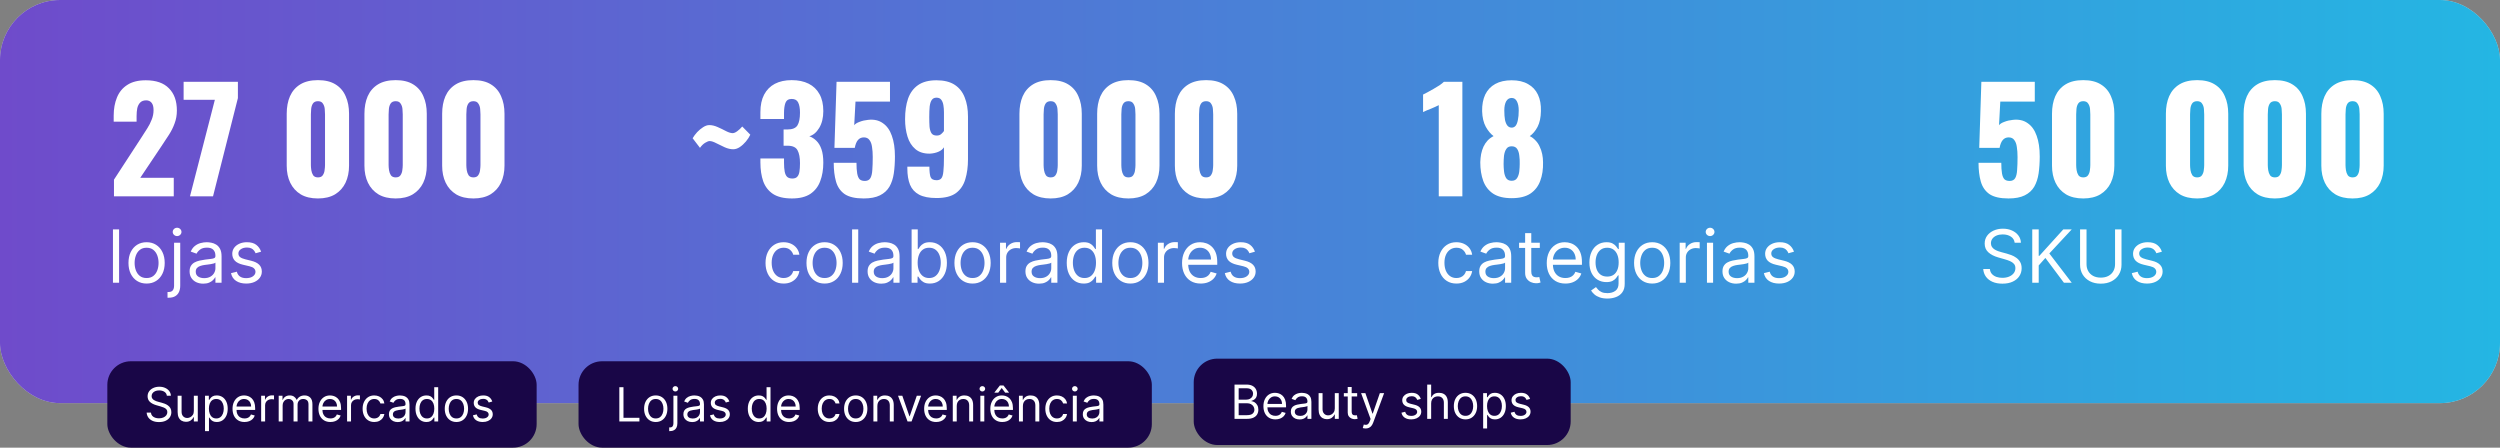 <?xml version="1.0" encoding="UTF-8"?> <svg xmlns="http://www.w3.org/2000/svg" width="955" height="171" viewBox="0 0 955 171" fill="none"><rect x="0" y="0" width="955" height="171" fill="#808080" stroke="none"/> <rect width="955" height="154" rx="23" fill="#D9D9D9"></rect> <rect width="955" height="154" rx="23" fill="url(#paint0_linear_9299_16652)"></rect> <path d="M43.537 75V68.628L54.013 52.536C54.805 51.348 55.543 50.196 56.227 49.08C56.947 47.964 57.523 46.83 57.955 45.678C58.423 44.526 58.657 43.32 58.657 42.06C58.657 40.8 58.405 39.864 57.901 39.252C57.397 38.64 56.713 38.334 55.849 38.334C54.877 38.334 54.121 38.604 53.581 39.144C53.041 39.684 52.663 40.404 52.447 41.304C52.267 42.204 52.177 43.212 52.177 44.328V46.488H43.429V44.166C43.429 41.574 43.843 39.27 44.671 37.254C45.499 35.202 46.813 33.6 48.613 32.448C50.413 31.26 52.771 30.666 55.687 30.666C59.611 30.666 62.563 31.692 64.543 33.744C66.559 35.76 67.567 38.586 67.567 42.222C67.567 43.986 67.279 45.624 66.703 47.136C66.163 48.648 65.425 50.124 64.489 51.564C63.589 52.968 62.617 54.444 61.573 55.992L53.581 67.926H66.379V75H43.537ZM72.572 75L82.076 38.118H70.141V31.26H90.877V37.47L81.374 75H72.572ZM121.458 75.81C118.83 75.81 116.634 75.288 114.87 74.244C113.106 73.164 111.774 71.688 110.874 69.816C109.974 67.944 109.524 65.766 109.524 63.282V43.464C109.524 40.908 109.938 38.676 110.766 36.768C111.63 34.824 112.944 33.312 114.708 32.232C116.472 31.152 118.722 30.612 121.458 30.612C124.194 30.612 126.426 31.152 128.154 32.232C129.918 33.312 131.214 34.824 132.042 36.768C132.906 38.676 133.338 40.908 133.338 43.464V63.282C133.338 65.73 132.888 67.908 131.988 69.816C131.088 71.688 129.756 73.164 127.992 74.244C126.228 75.288 124.05 75.81 121.458 75.81ZM121.458 67.764C122.322 67.764 122.934 67.494 123.294 66.954C123.69 66.378 123.924 65.73 123.996 65.01C124.104 64.254 124.158 63.606 124.158 63.066V43.68C124.158 43.068 124.122 42.384 124.05 41.628C123.978 40.836 123.744 40.152 123.348 39.576C122.988 38.964 122.358 38.658 121.458 38.658C120.558 38.658 119.91 38.964 119.514 39.576C119.154 40.152 118.938 40.836 118.866 41.628C118.794 42.384 118.758 43.068 118.758 43.68V63.066C118.758 63.606 118.812 64.254 118.92 65.01C119.028 65.73 119.262 66.378 119.622 66.954C120.018 67.494 120.63 67.764 121.458 67.764ZM151.148 75.81C148.52 75.81 146.324 75.288 144.56 74.244C142.796 73.164 141.464 71.688 140.564 69.816C139.664 67.944 139.214 65.766 139.214 63.282V43.464C139.214 40.908 139.628 38.676 140.456 36.768C141.32 34.824 142.634 33.312 144.398 32.232C146.162 31.152 148.412 30.612 151.148 30.612C153.884 30.612 156.116 31.152 157.844 32.232C159.608 33.312 160.904 34.824 161.732 36.768C162.596 38.676 163.028 40.908 163.028 43.464V63.282C163.028 65.73 162.578 67.908 161.678 69.816C160.778 71.688 159.446 73.164 157.682 74.244C155.918 75.288 153.74 75.81 151.148 75.81ZM151.148 67.764C152.012 67.764 152.624 67.494 152.984 66.954C153.38 66.378 153.614 65.73 153.686 65.01C153.794 64.254 153.848 63.606 153.848 63.066V43.68C153.848 43.068 153.812 42.384 153.74 41.628C153.668 40.836 153.434 40.152 153.038 39.576C152.678 38.964 152.048 38.658 151.148 38.658C150.248 38.658 149.6 38.964 149.204 39.576C148.844 40.152 148.628 40.836 148.556 41.628C148.484 42.384 148.448 43.068 148.448 43.68V63.066C148.448 63.606 148.502 64.254 148.61 65.01C148.718 65.73 148.952 66.378 149.312 66.954C149.708 67.494 150.32 67.764 151.148 67.764ZM180.837 75.81C178.209 75.81 176.013 75.288 174.249 74.244C172.485 73.164 171.153 71.688 170.253 69.816C169.353 67.944 168.903 65.766 168.903 63.282V43.464C168.903 40.908 169.317 38.676 170.145 36.768C171.009 34.824 172.323 33.312 174.087 32.232C175.851 31.152 178.101 30.612 180.837 30.612C183.573 30.612 185.805 31.152 187.533 32.232C189.297 33.312 190.593 34.824 191.421 36.768C192.285 38.676 192.717 40.908 192.717 43.464V63.282C192.717 65.73 192.267 67.908 191.367 69.816C190.467 71.688 189.135 73.164 187.371 74.244C185.607 75.288 183.429 75.81 180.837 75.81ZM180.837 67.764C181.701 67.764 182.313 67.494 182.673 66.954C183.069 66.378 183.303 65.73 183.375 65.01C183.483 64.254 183.537 63.606 183.537 63.066V43.68C183.537 43.068 183.501 42.384 183.429 41.628C183.357 40.836 183.123 40.152 182.727 39.576C182.367 38.964 181.737 38.658 180.837 38.658C179.937 38.658 179.289 38.964 178.893 39.576C178.533 40.152 178.317 40.836 178.245 41.628C178.173 42.384 178.137 43.068 178.137 43.68V63.066C178.137 63.606 178.191 64.254 178.299 65.01C178.407 65.73 178.641 66.378 179.001 66.954C179.397 67.494 180.009 67.764 180.837 67.764Z" fill="white"></path> <path d="M45.494 87.636V108H43.148V87.636H45.494ZM55.997 108.318C54.618 108.318 53.408 107.99 52.367 107.334C51.334 106.678 50.525 105.759 49.941 104.58C49.365 103.4 49.076 102.021 49.076 100.443C49.076 98.852 49.365 97.463 49.941 96.277C50.525 95.09 51.334 94.169 52.367 93.513C53.408 92.856 54.618 92.528 55.997 92.528C57.376 92.528 58.582 92.856 59.616 93.513C60.657 94.169 61.466 95.09 62.042 96.277C62.626 97.463 62.917 98.852 62.917 100.443C62.917 102.021 62.626 103.4 62.042 104.58C61.466 105.759 60.657 106.678 59.616 107.334C58.582 107.99 57.376 108.318 55.997 108.318ZM55.997 106.21C57.044 106.21 57.906 105.942 58.582 105.405C59.258 104.868 59.759 104.162 60.084 103.287C60.408 102.412 60.571 101.464 60.571 100.443C60.571 99.422 60.408 98.471 60.084 97.59C59.759 96.708 59.258 95.995 58.582 95.452C57.906 94.908 57.044 94.636 55.997 94.636C54.95 94.636 54.088 94.908 53.412 95.452C52.735 95.995 52.235 96.708 51.91 97.59C51.585 98.471 51.423 99.422 51.423 100.443C51.423 101.464 51.585 102.412 51.91 103.287C52.235 104.162 52.735 104.868 53.412 105.405C54.088 105.942 54.95 106.21 55.997 106.21ZM66.499 92.727H68.846V109.114C68.846 110.055 68.683 110.87 68.359 111.56C68.04 112.249 67.557 112.783 66.907 113.161C66.264 113.538 65.452 113.727 64.471 113.727C64.391 113.727 64.312 113.727 64.232 113.727C64.153 113.727 64.073 113.727 63.994 113.727V111.54C64.073 111.54 64.146 111.54 64.212 111.54C64.279 111.54 64.352 111.54 64.431 111.54C65.147 111.54 65.671 111.328 66.002 110.903C66.334 110.486 66.499 109.889 66.499 109.114V92.727ZM67.653 90.182C67.195 90.182 66.801 90.026 66.469 89.715C66.145 89.403 65.982 89.028 65.982 88.591C65.982 88.153 66.145 87.779 66.469 87.467C66.801 87.156 67.195 87 67.653 87C68.11 87 68.501 87.156 68.826 87.467C69.157 87.779 69.323 88.153 69.323 88.591C69.323 89.028 69.157 89.403 68.826 89.715C68.501 90.026 68.11 90.182 67.653 90.182ZM77.638 108.358C76.67 108.358 75.792 108.176 75.003 107.811C74.214 107.44 73.588 106.906 73.124 106.21C72.66 105.508 72.428 104.659 72.428 103.665C72.428 102.79 72.6 102.08 72.945 101.537C73.29 100.987 73.75 100.556 74.327 100.244C74.904 99.933 75.54 99.701 76.236 99.548C76.939 99.389 77.645 99.263 78.354 99.171C79.282 99.051 80.034 98.962 80.611 98.902C81.195 98.836 81.619 98.726 81.884 98.574C82.156 98.421 82.291 98.156 82.291 97.778V97.699C82.291 96.718 82.023 95.956 81.486 95.412C80.956 94.868 80.15 94.597 79.07 94.597C77.95 94.597 77.071 94.842 76.435 95.332C75.799 95.823 75.351 96.347 75.093 96.903L72.865 96.108C73.263 95.18 73.793 94.457 74.456 93.94C75.126 93.417 75.855 93.052 76.644 92.847C77.439 92.635 78.222 92.528 78.99 92.528C79.481 92.528 80.044 92.588 80.681 92.707C81.324 92.82 81.944 93.055 82.54 93.413C83.143 93.771 83.644 94.312 84.041 95.034C84.439 95.757 84.638 96.724 84.638 97.938V108H82.291V105.932H82.172C82.013 106.263 81.748 106.618 81.377 106.996C81.006 107.374 80.512 107.695 79.895 107.96C79.279 108.225 78.526 108.358 77.638 108.358ZM77.996 106.25C78.924 106.25 79.706 106.068 80.343 105.703C80.986 105.339 81.47 104.868 81.794 104.291C82.126 103.714 82.291 103.108 82.291 102.472V100.324C82.192 100.443 81.973 100.553 81.635 100.652C81.304 100.745 80.919 100.828 80.482 100.901C80.051 100.967 79.63 101.027 79.219 101.08C78.815 101.126 78.487 101.166 78.235 101.199C77.625 101.278 77.055 101.408 76.525 101.587C76.001 101.759 75.577 102.021 75.252 102.372C74.934 102.717 74.775 103.187 74.775 103.784C74.775 104.599 75.076 105.216 75.679 105.634C76.289 106.045 77.061 106.25 77.996 106.25ZM99.739 96.148L97.631 96.744C97.499 96.393 97.303 96.052 97.045 95.72C96.793 95.382 96.448 95.104 96.011 94.885C95.573 94.666 95.013 94.557 94.33 94.557C93.396 94.557 92.617 94.772 91.994 95.203C91.377 95.627 91.069 96.168 91.069 96.824C91.069 97.407 91.281 97.868 91.705 98.206C92.129 98.544 92.792 98.826 93.694 99.051L95.961 99.608C97.326 99.939 98.344 100.446 99.013 101.129C99.683 101.805 100.018 102.677 100.018 103.744C100.018 104.619 99.766 105.402 99.262 106.091C98.765 106.78 98.069 107.324 97.174 107.722C96.279 108.119 95.238 108.318 94.052 108.318C92.494 108.318 91.205 107.98 90.184 107.304C89.163 106.628 88.517 105.64 88.245 104.341L90.472 103.784C90.684 104.606 91.085 105.223 91.675 105.634C92.272 106.045 93.051 106.25 94.012 106.25C95.106 106.25 95.974 106.018 96.617 105.554C97.267 105.083 97.592 104.52 97.592 103.864C97.592 103.333 97.406 102.889 97.035 102.531C96.664 102.167 96.094 101.895 95.325 101.716L92.779 101.119C91.38 100.788 90.353 100.274 89.697 99.578C89.047 98.876 88.722 97.997 88.722 96.943C88.722 96.081 88.964 95.319 89.448 94.656C89.939 93.993 90.605 93.473 91.447 93.095C92.295 92.717 93.256 92.528 94.33 92.528C95.842 92.528 97.028 92.86 97.89 93.523C98.758 94.186 99.375 95.061 99.739 96.148Z" fill="white"></path> <path d="M767.246 75.81C764.042 75.81 761.612 75.252 759.956 74.136C758.336 72.984 757.238 71.382 756.662 69.33C756.086 67.278 755.798 64.902 755.798 62.202H764.492C764.492 63.858 764.582 65.208 764.762 66.252C764.942 67.296 765.266 68.052 765.734 68.52C766.238 68.952 766.94 69.15 767.84 69.114C768.776 69.078 769.442 68.7 769.838 67.98C770.234 67.26 770.468 66.234 770.54 64.902C770.648 63.534 770.702 61.896 770.702 59.988C770.702 58.548 770.612 57.27 770.432 56.154C770.288 55.038 769.964 54.156 769.46 53.508C768.992 52.824 768.272 52.482 767.3 52.482C766.4 52.482 765.662 52.806 765.086 53.454C764.51 54.102 764.096 55.11 763.844 56.478H756.068L756.878 31.26H777.29V38.82H764.114L763.628 47.838C763.988 47.334 764.672 46.902 765.68 46.542C766.688 46.146 767.768 45.894 768.92 45.786C771.152 45.534 773.024 45.948 774.536 47.028C776.084 48.072 777.236 49.674 777.992 51.834C778.784 53.994 779.18 56.64 779.18 59.772C779.18 62.112 779.036 64.272 778.748 66.252C778.46 68.196 777.902 69.888 777.074 71.328C776.246 72.732 775.04 73.83 773.456 74.622C771.872 75.414 769.802 75.81 767.246 75.81ZM795.8 75.81C793.172 75.81 790.976 75.288 789.212 74.244C787.448 73.164 786.116 71.688 785.216 69.816C784.316 67.944 783.866 65.766 783.866 63.282V43.464C783.866 40.908 784.28 38.676 785.108 36.768C785.972 34.824 787.286 33.312 789.05 32.232C790.814 31.152 793.064 30.612 795.8 30.612C798.536 30.612 800.768 31.152 802.496 32.232C804.26 33.312 805.556 34.824 806.384 36.768C807.248 38.676 807.68 40.908 807.68 43.464V63.282C807.68 65.73 807.23 67.908 806.33 69.816C805.43 71.688 804.098 73.164 802.334 74.244C800.57 75.288 798.392 75.81 795.8 75.81ZM795.8 67.764C796.664 67.764 797.276 67.494 797.636 66.954C798.032 66.378 798.266 65.73 798.338 65.01C798.446 64.254 798.5 63.606 798.5 63.066V43.68C798.5 43.068 798.464 42.384 798.392 41.628C798.32 40.836 798.086 40.152 797.69 39.576C797.33 38.964 796.7 38.658 795.8 38.658C794.9 38.658 794.252 38.964 793.856 39.576C793.496 40.152 793.28 40.836 793.208 41.628C793.136 42.384 793.1 43.068 793.1 43.68V63.066C793.1 63.606 793.154 64.254 793.262 65.01C793.37 65.73 793.604 66.378 793.964 66.954C794.36 67.494 794.972 67.764 795.8 67.764ZM839.306 75.81C836.678 75.81 834.482 75.288 832.718 74.244C830.954 73.164 829.622 71.688 828.722 69.816C827.822 67.944 827.372 65.766 827.372 63.282V43.464C827.372 40.908 827.786 38.676 828.614 36.768C829.478 34.824 830.792 33.312 832.556 32.232C834.32 31.152 836.57 30.612 839.306 30.612C842.042 30.612 844.274 31.152 846.002 32.232C847.766 33.312 849.062 34.824 849.89 36.768C850.754 38.676 851.186 40.908 851.186 43.464V63.282C851.186 65.73 850.736 67.908 849.836 69.816C848.936 71.688 847.604 73.164 845.84 74.244C844.076 75.288 841.898 75.81 839.306 75.81ZM839.306 67.764C840.17 67.764 840.782 67.494 841.142 66.954C841.538 66.378 841.772 65.73 841.844 65.01C841.952 64.254 842.006 63.606 842.006 63.066V43.68C842.006 43.068 841.97 42.384 841.898 41.628C841.826 40.836 841.592 40.152 841.196 39.576C840.836 38.964 840.206 38.658 839.306 38.658C838.406 38.658 837.758 38.964 837.362 39.576C837.002 40.152 836.786 40.836 836.714 41.628C836.642 42.384 836.606 43.068 836.606 43.68V63.066C836.606 63.606 836.66 64.254 836.768 65.01C836.876 65.73 837.11 66.378 837.47 66.954C837.866 67.494 838.478 67.764 839.306 67.764ZM868.996 75.81C866.368 75.81 864.172 75.288 862.408 74.244C860.644 73.164 859.312 71.688 858.412 69.816C857.512 67.944 857.062 65.766 857.062 63.282V43.464C857.062 40.908 857.476 38.676 858.304 36.768C859.168 34.824 860.482 33.312 862.246 32.232C864.01 31.152 866.26 30.612 868.996 30.612C871.732 30.612 873.964 31.152 875.692 32.232C877.456 33.312 878.752 34.824 879.58 36.768C880.444 38.676 880.876 40.908 880.876 43.464V63.282C880.876 65.73 880.426 67.908 879.526 69.816C878.626 71.688 877.294 73.164 875.53 74.244C873.766 75.288 871.588 75.81 868.996 75.81ZM868.996 67.764C869.86 67.764 870.472 67.494 870.832 66.954C871.228 66.378 871.462 65.73 871.534 65.01C871.642 64.254 871.696 63.606 871.696 63.066V43.68C871.696 43.068 871.66 42.384 871.588 41.628C871.516 40.836 871.282 40.152 870.886 39.576C870.526 38.964 869.896 38.658 868.996 38.658C868.096 38.658 867.448 38.964 867.052 39.576C866.692 40.152 866.476 40.836 866.404 41.628C866.332 42.384 866.296 43.068 866.296 43.68V63.066C866.296 63.606 866.35 64.254 866.458 65.01C866.566 65.73 866.8 66.378 867.16 66.954C867.556 67.494 868.168 67.764 868.996 67.764ZM898.685 75.81C896.057 75.81 893.861 75.288 892.097 74.244C890.333 73.164 889.001 71.688 888.101 69.816C887.201 67.944 886.751 65.766 886.751 63.282V43.464C886.751 40.908 887.165 38.676 887.993 36.768C888.857 34.824 890.171 33.312 891.935 32.232C893.699 31.152 895.949 30.612 898.685 30.612C901.421 30.612 903.653 31.152 905.381 32.232C907.145 33.312 908.441 34.824 909.269 36.768C910.133 38.676 910.565 40.908 910.565 43.464V63.282C910.565 65.73 910.115 67.908 909.215 69.816C908.315 71.688 906.983 73.164 905.219 74.244C903.455 75.288 901.277 75.81 898.685 75.81ZM898.685 67.764C899.549 67.764 900.161 67.494 900.521 66.954C900.917 66.378 901.151 65.73 901.223 65.01C901.331 64.254 901.385 63.606 901.385 63.066V43.68C901.385 43.068 901.349 42.384 901.277 41.628C901.205 40.836 900.971 40.152 900.575 39.576C900.215 38.964 899.585 38.658 898.685 38.658C897.785 38.658 897.137 38.964 896.741 39.576C896.381 40.152 896.165 40.836 896.093 41.628C896.021 42.384 895.985 43.068 895.985 43.68V63.066C895.985 63.606 896.039 64.254 896.147 65.01C896.255 65.73 896.489 66.378 896.849 66.954C897.245 67.494 897.857 67.764 898.685 67.764Z" fill="white"></path> <path d="M769.602 92.727C769.483 91.72 768.999 90.938 768.151 90.381C767.302 89.824 766.261 89.546 765.028 89.546C764.127 89.546 763.338 89.691 762.662 89.983C761.992 90.275 761.469 90.676 761.091 91.186C760.72 91.697 760.534 92.276 760.534 92.926C760.534 93.47 760.663 93.937 760.922 94.328C761.187 94.713 761.525 95.034 761.936 95.293C762.347 95.544 762.778 95.753 763.229 95.919C763.679 96.078 764.094 96.207 764.472 96.307L766.54 96.864C767.07 97.003 767.66 97.195 768.31 97.44C768.966 97.686 769.592 98.02 770.189 98.445C770.792 98.862 771.289 99.399 771.68 100.055C772.071 100.712 772.267 101.517 772.267 102.472C772.267 103.572 771.979 104.566 771.402 105.455C770.832 106.343 769.997 107.049 768.896 107.572C767.803 108.096 766.473 108.358 764.909 108.358C763.451 108.358 762.188 108.123 761.121 107.652C760.06 107.181 759.225 106.525 758.615 105.683C758.012 104.841 757.67 103.864 757.591 102.75H760.136C760.203 103.519 760.461 104.155 760.912 104.659C761.369 105.156 761.946 105.527 762.642 105.773C763.345 106.011 764.1 106.131 764.909 106.131C765.85 106.131 766.696 105.978 767.445 105.673C768.194 105.362 768.787 104.931 769.224 104.381C769.662 103.824 769.881 103.174 769.881 102.432C769.881 101.756 769.692 101.205 769.314 100.781C768.936 100.357 768.439 100.012 767.822 99.747C767.206 99.482 766.54 99.25 765.824 99.051L763.318 98.335C761.727 97.878 760.468 97.225 759.54 96.376C758.612 95.528 758.148 94.418 758.148 93.046C758.148 91.905 758.456 90.911 759.072 90.062C759.696 89.207 760.531 88.544 761.578 88.074C762.632 87.597 763.809 87.358 765.108 87.358C766.42 87.358 767.587 87.593 768.608 88.064C769.629 88.528 770.438 89.164 771.034 89.973C771.637 90.782 771.955 91.7 771.989 92.727H769.602ZM776.321 108V87.636H778.787V97.739H779.026L788.174 87.636H791.395L782.844 96.824L791.395 108H788.412L781.333 98.534L778.787 101.398V108H776.321ZM807.951 87.636H810.417V101.119C810.417 102.511 810.088 103.754 809.432 104.848C808.783 105.935 807.864 106.794 806.678 107.423C805.491 108.046 804.099 108.358 802.502 108.358C800.904 108.358 799.512 108.046 798.326 107.423C797.139 106.794 796.218 105.935 795.561 104.848C794.912 103.754 794.587 102.511 794.587 101.119V87.636H797.053V100.92C797.053 101.915 797.272 102.8 797.709 103.575C798.147 104.344 798.77 104.951 799.578 105.395C800.394 105.832 801.368 106.051 802.502 106.051C803.635 106.051 804.61 105.832 805.425 105.395C806.24 104.951 806.864 104.344 807.294 103.575C807.732 102.8 807.951 101.915 807.951 100.92V87.636ZM825.841 96.148L823.733 96.744C823.6 96.393 823.405 96.052 823.146 95.72C822.894 95.382 822.55 95.104 822.112 94.885C821.675 94.666 821.115 94.557 820.432 94.557C819.497 94.557 818.718 94.772 818.095 95.203C817.479 95.627 817.17 96.168 817.17 96.824C817.17 97.407 817.383 97.868 817.807 98.206C818.231 98.544 818.894 98.826 819.795 99.051L822.062 99.608C823.428 99.939 824.446 100.446 825.115 101.129C825.785 101.805 826.119 102.677 826.119 103.744C826.119 104.619 825.867 105.402 825.364 106.091C824.866 106.78 824.17 107.324 823.276 107.722C822.381 108.119 821.34 108.318 820.153 108.318C818.596 108.318 817.306 107.98 816.286 107.304C815.265 106.628 814.618 105.64 814.347 104.341L816.574 103.784C816.786 104.606 817.187 105.223 817.777 105.634C818.374 106.045 819.152 106.25 820.114 106.25C821.207 106.25 822.076 106.018 822.719 105.554C823.368 105.083 823.693 104.52 823.693 103.864C823.693 103.333 823.508 102.889 823.136 102.531C822.765 102.167 822.195 101.895 821.426 101.716L818.881 101.119C817.482 100.788 816.455 100.274 815.798 99.578C815.149 98.876 814.824 97.997 814.824 96.943C814.824 96.081 815.066 95.319 815.55 94.656C816.04 93.993 816.706 93.473 817.548 93.095C818.397 92.717 819.358 92.528 820.432 92.528C821.943 92.528 823.13 92.86 823.991 93.523C824.86 94.186 825.476 95.061 825.841 96.148Z" fill="white"></path> <path d="M549.608 75V40.17C549.212 40.386 548.762 40.602 548.258 40.818C547.754 41.034 547.214 41.268 546.638 41.52C546.098 41.736 545.558 41.952 545.018 42.168C544.514 42.384 544.046 42.6 543.614 42.816V36.12C544.01 35.904 544.568 35.616 545.288 35.256C546.008 34.86 546.782 34.428 547.61 33.96C548.438 33.492 549.212 33.024 549.932 32.556C550.652 32.052 551.192 31.62 551.552 31.26H558.626V75H549.608ZM577.454 75.702C574.502 75.702 572.144 75.126 570.38 73.974C568.616 72.786 567.356 71.166 566.6 69.114C565.844 67.026 565.466 64.65 565.466 61.986C565.502 60.906 565.61 59.862 565.79 58.854C566.006 57.81 566.312 56.856 566.708 55.992C567.14 55.092 567.662 54.318 568.274 53.67C568.922 52.986 569.678 52.428 570.542 51.996C569.426 51.168 568.436 49.98 567.572 48.432C566.708 46.848 566.24 44.85 566.168 42.438C566.132 39.99 566.528 37.884 567.356 36.12C568.22 34.356 569.498 33.006 571.19 32.07C572.882 31.134 574.97 30.666 577.454 30.666C579.974 30.666 582.062 31.152 583.718 32.124C585.41 33.06 586.67 34.41 587.498 36.174C588.326 37.902 588.704 39.99 588.632 42.438C588.596 44.886 588.164 46.902 587.336 48.486C586.508 50.034 585.518 51.204 584.366 51.996C585.23 52.428 585.968 52.986 586.58 53.67C587.228 54.318 587.75 55.092 588.146 55.992C588.578 56.856 588.902 57.81 589.118 58.854C589.334 59.862 589.442 60.906 589.442 61.986C589.514 64.65 589.154 67.026 588.362 69.114C587.606 71.166 586.346 72.786 584.582 73.974C582.818 75.126 580.442 75.702 577.454 75.702ZM577.454 69.06C578.426 69.06 579.128 68.7 579.56 67.98C579.992 67.26 580.262 66.414 580.37 65.442C580.478 64.434 580.532 63.516 580.532 62.688C580.568 61.572 580.514 60.492 580.37 59.448C580.262 58.404 579.992 57.558 579.56 56.91C579.128 56.226 578.426 55.884 577.454 55.884C576.518 55.884 575.834 56.226 575.402 56.91C574.97 57.558 574.682 58.404 574.538 59.448C574.43 60.456 574.376 61.536 574.376 62.688C574.376 63.516 574.43 64.434 574.538 65.442C574.646 66.45 574.916 67.314 575.348 68.034C575.816 68.718 576.518 69.06 577.454 69.06ZM577.454 48.756C578.066 48.756 578.57 48.522 578.966 48.054C579.362 47.55 579.65 46.812 579.83 45.84C580.046 44.868 580.154 43.662 580.154 42.222C580.154 40.746 579.92 39.576 579.452 38.712C579.02 37.848 578.354 37.416 577.454 37.416C576.554 37.416 575.852 37.848 575.348 38.712C574.88 39.576 574.646 40.728 574.646 42.168C574.646 43.608 574.736 44.832 574.916 45.84C575.132 46.812 575.456 47.55 575.888 48.054C576.32 48.522 576.842 48.756 577.454 48.756Z" fill="white"></path> <path d="M556.352 108.318C554.92 108.318 553.688 107.98 552.653 107.304C551.619 106.628 550.824 105.696 550.267 104.51C549.71 103.323 549.432 101.968 549.432 100.443C549.432 98.892 549.717 97.523 550.287 96.337C550.864 95.144 551.666 94.212 552.693 93.543C553.727 92.867 554.934 92.528 556.312 92.528C557.386 92.528 558.354 92.727 559.216 93.125C560.078 93.523 560.784 94.079 561.334 94.796C561.884 95.511 562.225 96.347 562.358 97.301H560.011C559.832 96.605 559.435 95.989 558.818 95.452C558.208 94.908 557.386 94.636 556.352 94.636C555.438 94.636 554.635 94.875 553.946 95.352C553.263 95.823 552.73 96.489 552.345 97.351C551.967 98.206 551.778 99.21 551.778 100.364C551.778 101.544 551.964 102.571 552.335 103.446C552.713 104.321 553.243 105 553.926 105.484C554.616 105.968 555.424 106.21 556.352 106.21C556.962 106.21 557.516 106.104 558.013 105.892C558.51 105.68 558.931 105.375 559.276 104.977C559.62 104.58 559.866 104.102 560.011 103.545H562.358C562.225 104.447 561.897 105.259 561.374 105.982C560.857 106.697 560.17 107.268 559.315 107.692C558.467 108.109 557.479 108.318 556.352 108.318ZM570.283 108.358C569.315 108.358 568.437 108.176 567.648 107.811C566.859 107.44 566.232 106.906 565.768 106.21C565.304 105.508 565.072 104.659 565.072 103.665C565.072 102.79 565.245 102.08 565.589 101.537C565.934 100.987 566.395 100.556 566.972 100.244C567.548 99.933 568.185 99.701 568.881 99.548C569.583 99.389 570.289 99.263 570.999 99.171C571.927 99.051 572.679 98.962 573.256 98.902C573.839 98.836 574.263 98.726 574.528 98.574C574.8 98.421 574.936 98.156 574.936 97.778V97.699C574.936 96.718 574.668 95.956 574.131 95.412C573.6 94.868 572.795 94.597 571.714 94.597C570.594 94.597 569.716 94.842 569.08 95.332C568.443 95.823 567.996 96.347 567.737 96.903L565.51 96.108C565.908 95.18 566.438 94.457 567.101 93.94C567.77 93.417 568.5 93.052 569.288 92.847C570.084 92.635 570.866 92.528 571.635 92.528C572.125 92.528 572.689 92.588 573.325 92.707C573.968 92.82 574.588 93.055 575.185 93.413C575.788 93.771 576.288 94.312 576.686 95.034C577.084 95.757 577.283 96.724 577.283 97.938V108H574.936V105.932H574.817C574.658 106.263 574.393 106.618 574.021 106.996C573.65 107.374 573.156 107.695 572.54 107.96C571.923 108.225 571.171 108.358 570.283 108.358ZM570.641 106.25C571.569 106.25 572.351 106.068 572.987 105.703C573.63 105.339 574.114 104.868 574.439 104.291C574.77 103.714 574.936 103.108 574.936 102.472V100.324C574.837 100.443 574.618 100.553 574.28 100.652C573.948 100.745 573.564 100.828 573.126 100.901C572.696 100.967 572.275 101.027 571.864 101.08C571.459 101.126 571.131 101.166 570.879 101.199C570.269 101.278 569.699 101.408 569.169 101.587C568.645 101.759 568.221 102.021 567.896 102.372C567.578 102.717 567.419 103.187 567.419 103.784C567.419 104.599 567.721 105.216 568.324 105.634C568.934 106.045 569.706 106.25 570.641 106.25ZM588.208 92.727V94.716H580.293V92.727H588.208ZM582.6 89.068H584.946V103.625C584.946 104.288 585.042 104.785 585.235 105.116C585.434 105.441 585.685 105.66 585.99 105.773C586.302 105.879 586.63 105.932 586.975 105.932C587.233 105.932 587.445 105.919 587.611 105.892C587.777 105.859 587.909 105.832 588.009 105.812L588.486 107.92C588.327 107.98 588.105 108.04 587.82 108.099C587.535 108.166 587.174 108.199 586.736 108.199C586.073 108.199 585.424 108.056 584.787 107.771C584.158 107.486 583.634 107.052 583.216 106.469C582.805 105.885 582.6 105.15 582.6 104.261V89.068ZM597.977 108.318C596.505 108.318 595.236 107.993 594.169 107.344C593.108 106.688 592.289 105.773 591.713 104.599C591.143 103.42 590.858 102.047 590.858 100.483C590.858 98.919 591.143 97.54 591.713 96.347C592.289 95.147 593.092 94.212 594.119 93.543C595.153 92.867 596.359 92.528 597.738 92.528C598.534 92.528 599.319 92.661 600.095 92.926C600.87 93.191 601.576 93.622 602.213 94.219C602.849 94.809 603.356 95.591 603.734 96.565C604.112 97.54 604.301 98.74 604.301 100.165V101.159H592.528V99.131H601.914C601.914 98.269 601.742 97.5 601.397 96.824C601.059 96.148 600.575 95.614 599.946 95.223C599.323 94.832 598.587 94.636 597.738 94.636C596.804 94.636 595.995 94.868 595.312 95.332C594.636 95.79 594.116 96.386 593.751 97.122C593.386 97.858 593.204 98.647 593.204 99.489V100.841C593.204 101.994 593.403 102.972 593.801 103.774C594.205 104.57 594.765 105.176 595.481 105.594C596.197 106.005 597.029 106.21 597.977 106.21C598.593 106.21 599.15 106.124 599.647 105.952C600.151 105.773 600.585 105.508 600.95 105.156C601.315 104.798 601.596 104.354 601.795 103.824L604.062 104.46C603.824 105.229 603.422 105.905 602.859 106.489C602.296 107.065 601.6 107.516 600.771 107.841C599.942 108.159 599.011 108.318 597.977 108.318ZM614.035 114.045C612.902 114.045 611.927 113.9 611.112 113.608C610.297 113.323 609.617 112.945 609.074 112.474C608.537 112.01 608.109 111.513 607.791 110.983L609.66 109.67C609.872 109.949 610.141 110.267 610.466 110.625C610.79 110.99 611.234 111.304 611.798 111.57C612.368 111.841 613.114 111.977 614.035 111.977C615.268 111.977 616.286 111.679 617.088 111.082C617.89 110.486 618.291 109.551 618.291 108.278V105.176H618.092C617.92 105.455 617.674 105.799 617.356 106.21C617.045 106.615 616.594 106.976 616.004 107.294C615.421 107.606 614.632 107.761 613.637 107.761C612.404 107.761 611.297 107.47 610.316 106.886C609.342 106.303 608.57 105.455 608 104.341C607.436 103.227 607.154 101.875 607.154 100.284C607.154 98.72 607.43 97.358 607.98 96.197C608.53 95.031 609.296 94.129 610.277 93.493C611.258 92.85 612.391 92.528 613.677 92.528C614.672 92.528 615.46 92.694 616.044 93.026C616.634 93.35 617.084 93.722 617.396 94.139C617.714 94.55 617.959 94.888 618.132 95.153H618.37V92.727H620.637V108.438C620.637 109.75 620.339 110.817 619.743 111.639C619.153 112.468 618.357 113.074 617.356 113.459C616.362 113.85 615.255 114.045 614.035 114.045ZM613.956 105.653C614.897 105.653 615.692 105.438 616.342 105.007C616.992 104.576 617.485 103.956 617.824 103.148C618.162 102.339 618.331 101.371 618.331 100.244C618.331 99.144 618.165 98.173 617.833 97.331C617.502 96.489 617.011 95.829 616.362 95.352C615.712 94.875 614.91 94.636 613.956 94.636C612.961 94.636 612.133 94.888 611.47 95.392C610.814 95.896 610.32 96.572 609.988 97.421C609.663 98.269 609.501 99.21 609.501 100.244C609.501 101.305 609.667 102.243 609.998 103.058C610.336 103.867 610.833 104.503 611.49 104.967C612.153 105.425 612.975 105.653 613.956 105.653ZM631.137 108.318C629.759 108.318 628.549 107.99 627.508 107.334C626.474 106.678 625.665 105.759 625.082 104.58C624.505 103.4 624.217 102.021 624.217 100.443C624.217 98.852 624.505 97.463 625.082 96.277C625.665 95.09 626.474 94.169 627.508 93.513C628.549 92.856 629.759 92.528 631.137 92.528C632.516 92.528 633.723 92.856 634.757 93.513C635.797 94.169 636.606 95.09 637.183 96.277C637.766 97.463 638.058 98.852 638.058 100.443C638.058 102.021 637.766 103.4 637.183 104.58C636.606 105.759 635.797 106.678 634.757 107.334C633.723 107.99 632.516 108.318 631.137 108.318ZM631.137 106.21C632.185 106.21 633.047 105.942 633.723 105.405C634.399 104.868 634.899 104.162 635.224 103.287C635.549 102.412 635.711 101.464 635.711 100.443C635.711 99.422 635.549 98.471 635.224 97.59C634.899 96.708 634.399 95.995 633.723 95.452C633.047 94.908 632.185 94.636 631.137 94.636C630.09 94.636 629.228 94.908 628.552 95.452C627.876 95.995 627.376 96.708 627.051 97.59C626.726 98.471 626.564 99.422 626.564 100.443C626.564 101.464 626.726 102.412 627.051 103.287C627.376 104.162 627.876 104.868 628.552 105.405C629.228 105.942 630.09 106.21 631.137 106.21ZM641.64 108V92.727H643.907V95.034H644.066C644.344 94.278 644.848 93.665 645.577 93.195C646.307 92.724 647.129 92.489 648.043 92.489C648.216 92.489 648.431 92.492 648.69 92.499C648.948 92.505 649.144 92.515 649.276 92.528V94.915C649.197 94.895 649.014 94.865 648.729 94.825C648.451 94.779 648.156 94.756 647.844 94.756C647.102 94.756 646.439 94.912 645.856 95.223C645.279 95.528 644.822 95.952 644.484 96.496C644.152 97.033 643.987 97.646 643.987 98.335V108H641.64ZM652.058 108V92.727H654.404V108H652.058ZM653.251 90.182C652.794 90.182 652.399 90.026 652.068 89.715C651.743 89.403 651.581 89.028 651.581 88.591C651.581 88.153 651.743 87.779 652.068 87.467C652.399 87.156 652.794 87 653.251 87C653.708 87 654.1 87.156 654.424 87.467C654.756 87.779 654.922 88.153 654.922 88.591C654.922 89.028 654.756 89.403 654.424 89.715C654.1 90.026 653.708 90.182 653.251 90.182ZM663.197 108.358C662.229 108.358 661.351 108.176 660.562 107.811C659.773 107.44 659.147 106.906 658.683 106.21C658.219 105.508 657.987 104.659 657.987 103.665C657.987 102.79 658.159 102.08 658.504 101.537C658.848 100.987 659.309 100.556 659.886 100.244C660.462 99.933 661.099 99.701 661.795 99.548C662.497 99.389 663.203 99.263 663.913 99.171C664.841 99.051 665.593 98.962 666.17 98.902C666.753 98.836 667.177 98.726 667.442 98.574C667.714 98.421 667.85 98.156 667.85 97.778V97.699C667.85 96.718 667.582 95.956 667.045 95.412C666.514 94.868 665.709 94.597 664.629 94.597C663.508 94.597 662.63 94.842 661.994 95.332C661.357 95.823 660.91 96.347 660.651 96.903L658.424 96.108C658.822 95.18 659.352 94.457 660.015 93.94C660.684 93.417 661.414 93.052 662.202 92.847C662.998 92.635 663.78 92.528 664.549 92.528C665.04 92.528 665.603 92.588 666.239 92.707C666.882 92.82 667.502 93.055 668.099 93.413C668.702 93.771 669.202 94.312 669.6 95.034C669.998 95.757 670.197 96.724 670.197 97.938V108H667.85V105.932H667.731C667.572 106.263 667.307 106.618 666.935 106.996C666.564 107.374 666.07 107.695 665.454 107.96C664.837 108.225 664.085 108.358 663.197 108.358ZM663.555 106.25C664.483 106.25 665.265 106.068 665.901 105.703C666.544 105.339 667.028 104.868 667.353 104.291C667.684 103.714 667.85 103.108 667.85 102.472V100.324C667.751 100.443 667.532 100.553 667.194 100.652C666.862 100.745 666.478 100.828 666.04 100.901C665.61 100.967 665.189 101.027 664.778 101.08C664.373 101.126 664.045 101.166 663.793 101.199C663.183 101.278 662.613 101.408 662.083 101.587C661.559 101.759 661.135 102.021 660.81 102.372C660.492 102.717 660.333 103.187 660.333 103.784C660.333 104.599 660.635 105.216 661.238 105.634C661.848 106.045 662.62 106.25 663.555 106.25ZM685.298 96.148L683.19 96.744C683.057 96.393 682.862 96.052 682.603 95.72C682.351 95.382 682.007 95.104 681.569 94.885C681.132 94.666 680.572 94.557 679.889 94.557C678.954 94.557 678.175 94.772 677.552 95.203C676.936 95.627 676.627 96.168 676.627 96.824C676.627 97.407 676.84 97.868 677.264 98.206C677.688 98.544 678.351 98.826 679.252 99.051L681.52 99.608C682.885 99.939 683.903 100.446 684.572 101.129C685.242 101.805 685.576 102.677 685.576 103.744C685.576 104.619 685.324 105.402 684.821 106.091C684.324 106.78 683.627 107.324 682.733 107.722C681.838 108.119 680.797 108.318 679.61 108.318C678.053 108.318 676.763 107.98 675.743 107.304C674.722 106.628 674.075 105.64 673.804 104.341L676.031 103.784C676.243 104.606 676.644 105.223 677.234 105.634C677.831 106.045 678.609 106.25 679.571 106.25C680.664 106.25 681.533 106.018 682.176 105.554C682.825 105.083 683.15 104.52 683.15 103.864C683.15 103.333 682.965 102.889 682.593 102.531C682.222 102.167 681.652 101.895 680.883 101.716L678.338 101.119C676.939 100.788 675.912 100.274 675.255 99.578C674.606 98.876 674.281 97.997 674.281 96.943C674.281 96.081 674.523 95.319 675.007 94.656C675.497 93.993 676.163 93.473 677.005 93.095C677.854 92.717 678.815 92.528 679.889 92.528C681.4 92.528 682.587 92.86 683.449 93.523C684.317 94.186 684.933 95.061 685.298 96.148Z" fill="white"></path> <path d="M280.082 57.018C279.074 57.018 277.994 56.766 276.842 56.262C275.726 55.722 274.646 55.2 273.602 54.696C272.594 54.156 271.748 53.886 271.064 53.886C270.668 53.886 270.11 54.102 269.39 54.534C268.67 54.966 268.004 55.614 267.392 56.478L264.584 52.806C265.052 52.014 265.628 51.24 266.312 50.484C267.032 49.728 267.788 49.098 268.58 48.594C269.408 48.054 270.2 47.784 270.956 47.784C271.964 47.784 273.026 48.036 274.142 48.54C275.294 49.044 276.374 49.566 277.382 50.106C278.39 50.61 279.218 50.862 279.866 50.862C280.37 50.862 280.964 50.61 281.648 50.106C282.332 49.602 282.962 49.008 283.538 48.324L286.616 51.456C286.22 52.32 285.662 53.184 284.942 54.048C284.222 54.912 283.43 55.632 282.566 56.208C281.738 56.748 280.91 57.018 280.082 57.018ZM302.516 75.81C299.456 75.81 297.044 75.234 295.28 74.082C293.552 72.93 292.31 71.328 291.554 69.276C290.834 67.188 290.474 64.794 290.474 62.094V60.528H299.492C299.492 60.564 299.492 60.762 299.492 61.122C299.492 61.482 299.492 61.806 299.492 62.094C299.492 63.534 299.582 64.704 299.762 65.604C299.942 66.504 300.266 67.17 300.734 67.602C301.202 67.998 301.85 68.196 302.678 68.196C303.506 68.196 304.118 67.98 304.514 67.548C304.946 67.116 305.234 66.468 305.378 65.604C305.522 64.74 305.594 63.66 305.594 62.364C305.594 60.204 305.288 58.566 304.676 57.45C304.1 56.298 302.876 55.704 301.004 55.668C300.968 55.668 300.77 55.668 300.41 55.668C300.05 55.668 299.69 55.668 299.33 55.668V49.458C299.582 49.458 299.834 49.458 300.086 49.458C300.338 49.458 300.572 49.458 300.788 49.458C302.696 49.458 303.974 48.936 304.622 47.892C305.27 46.848 305.594 45.228 305.594 43.032C305.594 41.34 305.36 40.044 304.892 39.144C304.46 38.244 303.632 37.794 302.408 37.794C301.22 37.794 300.428 38.298 300.032 39.306C299.672 40.314 299.492 41.61 299.492 43.194C299.492 43.554 299.492 43.932 299.492 44.328C299.492 44.688 299.492 45.066 299.492 45.462H290.474V42.816C290.474 40.188 290.942 37.974 291.878 36.174C292.85 34.338 294.218 32.952 295.982 32.016C297.782 31.08 299.924 30.612 302.408 30.612C304.928 30.612 307.088 31.062 308.888 31.962C310.688 32.862 312.074 34.194 313.046 35.958C314.018 37.686 314.504 39.846 314.504 42.438C314.504 44.994 313.982 47.136 312.938 48.864C311.894 50.592 310.634 51.654 309.158 52.05C310.166 52.41 311.066 52.986 311.858 53.778C312.686 54.57 313.334 55.65 313.802 57.018C314.27 58.35 314.504 60.06 314.504 62.148C314.504 64.812 314.108 67.17 313.316 69.222C312.56 71.274 311.3 72.894 309.536 74.082C307.772 75.234 305.432 75.81 302.516 75.81ZM329.93 75.81C326.726 75.81 324.296 75.252 322.64 74.136C321.02 72.984 319.922 71.382 319.346 69.33C318.77 67.278 318.482 64.902 318.482 62.202H327.176C327.176 63.858 327.266 65.208 327.446 66.252C327.626 67.296 327.95 68.052 328.418 68.52C328.922 68.952 329.624 69.15 330.524 69.114C331.46 69.078 332.126 68.7 332.522 67.98C332.918 67.26 333.152 66.234 333.224 64.902C333.332 63.534 333.386 61.896 333.386 59.988C333.386 58.548 333.296 57.27 333.116 56.154C332.972 55.038 332.648 54.156 332.144 53.508C331.676 52.824 330.956 52.482 329.984 52.482C329.084 52.482 328.346 52.806 327.77 53.454C327.194 54.102 326.78 55.11 326.528 56.478H318.752L319.562 31.26H339.974V38.82H326.798L326.312 47.838C326.672 47.334 327.356 46.902 328.364 46.542C329.372 46.146 330.452 45.894 331.604 45.786C333.836 45.534 335.708 45.948 337.22 47.028C338.768 48.072 339.92 49.674 340.676 51.834C341.468 53.994 341.864 56.64 341.864 59.772C341.864 62.112 341.72 64.272 341.432 66.252C341.144 68.196 340.586 69.888 339.758 71.328C338.93 72.732 337.724 73.83 336.14 74.622C334.556 75.414 332.486 75.81 329.93 75.81ZM357.729 75.648C354.921 75.648 352.707 75.216 351.087 74.352C349.467 73.488 348.315 72.228 347.631 70.572C346.947 68.88 346.605 66.81 346.605 64.362C346.605 64.254 346.605 64.146 346.605 64.038C346.605 63.894 346.605 63.768 346.605 63.66H355.029C355.029 65.424 355.173 66.738 355.461 67.602C355.785 68.43 356.559 68.844 357.783 68.844C358.611 68.844 359.223 68.592 359.619 68.088C360.015 67.584 360.267 66.702 360.375 65.442C360.519 64.146 360.591 62.382 360.591 60.15V56.262C360.123 57.018 359.403 57.594 358.431 57.99C357.495 58.386 356.433 58.62 355.245 58.692C352.941 58.728 351.087 58.152 349.683 56.964C348.279 55.776 347.271 54.174 346.659 52.158C346.047 50.142 345.741 47.946 345.741 45.57C345.741 42.51 346.119 39.882 346.875 37.686C347.667 35.454 348.945 33.726 350.709 32.502C352.473 31.278 354.813 30.666 357.729 30.666C360.609 30.666 362.931 31.242 364.695 32.394C366.459 33.546 367.737 35.166 368.529 37.254C369.357 39.306 369.771 41.736 369.771 44.544V60.852C369.771 63.696 369.429 66.234 368.745 68.466C368.097 70.698 366.909 72.462 365.181 73.758C363.453 75.018 360.969 75.648 357.729 75.648ZM357.837 51.78C358.557 51.78 359.133 51.582 359.565 51.186C359.997 50.79 360.339 50.412 360.591 50.052V42.924C360.591 41.916 360.519 40.998 360.375 40.17C360.231 39.306 359.961 38.622 359.565 38.118C359.169 37.578 358.557 37.308 357.729 37.308C356.937 37.308 356.343 37.596 355.947 38.172C355.551 38.712 355.281 39.54 355.137 40.656C355.029 41.736 354.975 43.086 354.975 44.706C354.975 46.11 355.011 47.352 355.083 48.432C355.191 49.476 355.443 50.304 355.839 50.916C356.235 51.492 356.901 51.78 357.837 51.78ZM401.358 75.81C398.73 75.81 396.534 75.288 394.77 74.244C393.006 73.164 391.674 71.688 390.774 69.816C389.874 67.944 389.424 65.766 389.424 63.282V43.464C389.424 40.908 389.838 38.676 390.666 36.768C391.53 34.824 392.844 33.312 394.608 32.232C396.372 31.152 398.622 30.612 401.358 30.612C404.094 30.612 406.326 31.152 408.054 32.232C409.818 33.312 411.114 34.824 411.942 36.768C412.806 38.676 413.238 40.908 413.238 43.464V63.282C413.238 65.73 412.788 67.908 411.888 69.816C410.988 71.688 409.656 73.164 407.892 74.244C406.128 75.288 403.95 75.81 401.358 75.81ZM401.358 67.764C402.222 67.764 402.834 67.494 403.194 66.954C403.59 66.378 403.824 65.73 403.896 65.01C404.004 64.254 404.058 63.606 404.058 63.066V43.68C404.058 43.068 404.022 42.384 403.95 41.628C403.878 40.836 403.644 40.152 403.248 39.576C402.888 38.964 402.258 38.658 401.358 38.658C400.458 38.658 399.81 38.964 399.414 39.576C399.054 40.152 398.838 40.836 398.766 41.628C398.694 42.384 398.658 43.068 398.658 43.68V63.066C398.658 63.606 398.712 64.254 398.82 65.01C398.928 65.73 399.162 66.378 399.522 66.954C399.918 67.494 400.53 67.764 401.358 67.764ZM431.047 75.81C428.419 75.81 426.223 75.288 424.459 74.244C422.695 73.164 421.363 71.688 420.463 69.816C419.563 67.944 419.113 65.766 419.113 63.282V43.464C419.113 40.908 419.527 38.676 420.355 36.768C421.219 34.824 422.533 33.312 424.297 32.232C426.061 31.152 428.311 30.612 431.047 30.612C433.783 30.612 436.015 31.152 437.743 32.232C439.507 33.312 440.803 34.824 441.631 36.768C442.495 38.676 442.927 40.908 442.927 43.464V63.282C442.927 65.73 442.477 67.908 441.577 69.816C440.677 71.688 439.345 73.164 437.581 74.244C435.817 75.288 433.639 75.81 431.047 75.81ZM431.047 67.764C431.911 67.764 432.523 67.494 432.883 66.954C433.279 66.378 433.513 65.73 433.585 65.01C433.693 64.254 433.747 63.606 433.747 63.066V43.68C433.747 43.068 433.711 42.384 433.639 41.628C433.567 40.836 433.333 40.152 432.937 39.576C432.577 38.964 431.947 38.658 431.047 38.658C430.147 38.658 429.499 38.964 429.103 39.576C428.743 40.152 428.527 40.836 428.455 41.628C428.383 42.384 428.347 43.068 428.347 43.68V63.066C428.347 63.606 428.401 64.254 428.509 65.01C428.617 65.73 428.851 66.378 429.211 66.954C429.607 67.494 430.219 67.764 431.047 67.764ZM460.737 75.81C458.109 75.81 455.913 75.288 454.149 74.244C452.385 73.164 451.053 71.688 450.153 69.816C449.253 67.944 448.803 65.766 448.803 63.282V43.464C448.803 40.908 449.217 38.676 450.045 36.768C450.909 34.824 452.223 33.312 453.987 32.232C455.751 31.152 458.001 30.612 460.737 30.612C463.473 30.612 465.705 31.152 467.433 32.232C469.197 33.312 470.493 34.824 471.321 36.768C472.185 38.676 472.617 40.908 472.617 43.464V63.282C472.617 65.73 472.167 67.908 471.267 69.816C470.367 71.688 469.035 73.164 467.271 74.244C465.507 75.288 463.329 75.81 460.737 75.81ZM460.737 67.764C461.601 67.764 462.213 67.494 462.573 66.954C462.969 66.378 463.203 65.73 463.275 65.01C463.383 64.254 463.437 63.606 463.437 63.066V43.68C463.437 43.068 463.401 42.384 463.329 41.628C463.257 40.836 463.023 40.152 462.627 39.576C462.267 38.964 461.637 38.658 460.737 38.658C459.837 38.658 459.189 38.964 458.793 39.576C458.433 40.152 458.217 40.836 458.145 41.628C458.073 42.384 458.037 43.068 458.037 43.68V63.066C458.037 63.606 458.091 64.254 458.199 65.01C458.307 65.73 458.541 66.378 458.901 66.954C459.297 67.494 459.909 67.764 460.737 67.764Z" fill="white"></path> <path d="M299.352 108.318C297.92 108.318 296.688 107.98 295.653 107.304C294.619 106.628 293.824 105.696 293.267 104.51C292.71 103.323 292.432 101.968 292.432 100.443C292.432 98.892 292.717 97.523 293.287 96.337C293.864 95.144 294.666 94.212 295.693 93.543C296.727 92.867 297.934 92.528 299.312 92.528C300.386 92.528 301.354 92.727 302.216 93.125C303.078 93.523 303.784 94.079 304.334 94.796C304.884 95.511 305.225 96.347 305.358 97.301H303.011C302.832 96.605 302.435 95.989 301.818 95.452C301.208 94.908 300.386 94.636 299.352 94.636C298.438 94.636 297.635 94.875 296.946 95.352C296.263 95.823 295.73 96.489 295.345 97.351C294.967 98.206 294.778 99.21 294.778 100.364C294.778 101.544 294.964 102.571 295.335 103.446C295.713 104.321 296.243 105 296.926 105.484C297.616 105.968 298.424 106.21 299.352 106.21C299.962 106.21 300.516 106.104 301.013 105.892C301.51 105.68 301.931 105.375 302.276 104.977C302.62 104.58 302.866 104.102 303.011 103.545H305.358C305.225 104.447 304.897 105.259 304.374 105.982C303.857 106.697 303.17 107.268 302.315 107.692C301.467 108.109 300.479 108.318 299.352 108.318ZM314.993 108.318C313.614 108.318 312.404 107.99 311.364 107.334C310.33 106.678 309.521 105.759 308.938 104.58C308.361 103.4 308.072 102.021 308.072 100.443C308.072 98.852 308.361 97.463 308.938 96.277C309.521 95.09 310.33 94.169 311.364 93.513C312.404 92.856 313.614 92.528 314.993 92.528C316.372 92.528 317.578 92.856 318.612 93.513C319.653 94.169 320.462 95.09 321.038 96.277C321.622 97.463 321.913 98.852 321.913 100.443C321.913 102.021 321.622 103.4 321.038 104.58C320.462 105.759 319.653 106.678 318.612 107.334C317.578 107.99 316.372 108.318 314.993 108.318ZM314.993 106.21C316.04 106.21 316.902 105.942 317.578 105.405C318.254 104.868 318.755 104.162 319.08 103.287C319.404 102.412 319.567 101.464 319.567 100.443C319.567 99.422 319.404 98.471 319.08 97.59C318.755 96.708 318.254 95.995 317.578 95.452C316.902 94.908 316.04 94.636 314.993 94.636C313.946 94.636 313.084 94.908 312.408 95.452C311.732 95.995 311.231 96.708 310.906 97.59C310.581 98.471 310.419 99.422 310.419 100.443C310.419 101.464 310.581 102.412 310.906 103.287C311.231 104.162 311.732 104.868 312.408 105.405C313.084 105.942 313.946 106.21 314.993 106.21ZM327.842 87.636V108H325.495V87.636H327.842ZM336.634 108.358C335.666 108.358 334.788 108.176 333.999 107.811C333.21 107.44 332.584 106.906 332.12 106.21C331.656 105.508 331.424 104.659 331.424 103.665C331.424 102.79 331.596 102.08 331.941 101.537C332.286 100.987 332.746 100.556 333.323 100.244C333.9 99.933 334.536 99.701 335.232 99.548C335.935 99.389 336.641 99.263 337.35 99.171C338.278 99.051 339.031 98.962 339.607 98.902C340.191 98.836 340.615 98.726 340.88 98.574C341.152 98.421 341.288 98.156 341.288 97.778V97.699C341.288 96.718 341.019 95.956 340.482 95.412C339.952 94.868 339.147 94.597 338.066 94.597C336.946 94.597 336.067 94.842 335.431 95.332C334.795 95.823 334.347 96.347 334.089 96.903L331.862 96.108C332.259 95.18 332.79 94.457 333.452 93.94C334.122 93.417 334.851 93.052 335.64 92.847C336.435 92.635 337.218 92.528 337.987 92.528C338.477 92.528 339.04 92.588 339.677 92.707C340.32 92.82 340.94 93.055 341.536 93.413C342.139 93.771 342.64 94.312 343.038 95.034C343.435 95.757 343.634 96.724 343.634 97.938V108H341.288V105.932H341.168C341.009 106.263 340.744 106.618 340.373 106.996C340.002 107.374 339.508 107.695 338.891 107.96C338.275 108.225 337.522 108.358 336.634 108.358ZM336.992 106.25C337.92 106.25 338.702 106.068 339.339 105.703C339.982 105.339 340.466 104.868 340.79 104.291C341.122 103.714 341.288 103.108 341.288 102.472V100.324C341.188 100.443 340.969 100.553 340.631 100.652C340.3 100.745 339.915 100.828 339.478 100.901C339.047 100.967 338.626 101.027 338.215 101.08C337.811 101.126 337.483 101.166 337.231 101.199C336.621 101.278 336.051 101.408 335.521 101.587C334.997 101.759 334.573 102.021 334.248 102.372C333.93 102.717 333.771 103.187 333.771 103.784C333.771 104.599 334.072 105.216 334.675 105.634C335.285 106.045 336.058 106.25 336.992 106.25ZM348.235 108V87.636H350.582V95.153H350.781C350.953 94.888 351.192 94.55 351.497 94.139C351.808 93.722 352.252 93.35 352.829 93.026C353.413 92.694 354.201 92.528 355.196 92.528C356.482 92.528 357.615 92.85 358.596 93.493C359.577 94.136 360.343 95.047 360.893 96.227C361.443 97.407 361.718 98.799 361.718 100.403C361.718 102.021 361.443 103.423 360.893 104.609C360.343 105.789 359.581 106.704 358.606 107.354C357.632 107.997 356.508 108.318 355.235 108.318C354.254 108.318 353.469 108.156 352.879 107.831C352.289 107.5 351.835 107.125 351.517 106.707C351.199 106.283 350.953 105.932 350.781 105.653H350.502V108H348.235ZM350.542 100.364C350.542 101.517 350.711 102.535 351.049 103.416C351.387 104.291 351.881 104.977 352.531 105.474C353.181 105.965 353.976 106.21 354.917 106.21C355.898 106.21 356.717 105.952 357.373 105.435C358.036 104.911 358.533 104.208 358.865 103.327C359.203 102.438 359.372 101.451 359.372 100.364C359.372 99.29 359.206 98.322 358.875 97.46C358.55 96.592 358.056 95.906 357.393 95.402C356.737 94.892 355.912 94.636 354.917 94.636C353.963 94.636 353.161 94.878 352.511 95.362C351.861 95.84 351.371 96.509 351.039 97.371C350.708 98.226 350.542 99.224 350.542 100.364ZM371.512 108.318C370.134 108.318 368.924 107.99 367.883 107.334C366.849 106.678 366.04 105.759 365.457 104.58C364.88 103.4 364.592 102.021 364.592 100.443C364.592 98.852 364.88 97.463 365.457 96.277C366.04 95.09 366.849 94.169 367.883 93.513C368.924 92.856 370.134 92.528 371.512 92.528C372.891 92.528 374.098 92.856 375.132 93.513C376.172 94.169 376.981 95.09 377.558 96.277C378.141 97.463 378.433 98.852 378.433 100.443C378.433 102.021 378.141 103.4 377.558 104.58C376.981 105.759 376.172 106.678 375.132 107.334C374.098 107.99 372.891 108.318 371.512 108.318ZM371.512 106.21C372.56 106.21 373.422 105.942 374.098 105.405C374.774 104.868 375.274 104.162 375.599 103.287C375.924 102.412 376.086 101.464 376.086 100.443C376.086 99.422 375.924 98.471 375.599 97.59C375.274 96.708 374.774 95.995 374.098 95.452C373.422 94.908 372.56 94.636 371.512 94.636C370.465 94.636 369.603 94.908 368.927 95.452C368.251 95.995 367.751 96.708 367.426 97.59C367.101 98.471 366.939 99.422 366.939 100.443C366.939 101.464 367.101 102.412 367.426 103.287C367.751 104.162 368.251 104.868 368.927 105.405C369.603 105.942 370.465 106.21 371.512 106.21ZM382.015 108V92.727H384.282V95.034H384.441C384.719 94.278 385.223 93.665 385.952 93.195C386.682 92.724 387.504 92.489 388.418 92.489C388.591 92.489 388.806 92.492 389.065 92.499C389.323 92.505 389.519 92.515 389.651 92.528V94.915C389.572 94.895 389.389 94.865 389.104 94.825C388.826 94.779 388.531 94.756 388.219 94.756C387.477 94.756 386.814 94.912 386.231 95.223C385.654 95.528 385.197 95.952 384.859 96.496C384.527 97.033 384.362 97.646 384.362 98.335V108H382.015ZM396.927 108.358C395.959 108.358 395.081 108.176 394.292 107.811C393.503 107.44 392.877 106.906 392.413 106.21C391.949 105.508 391.717 104.659 391.717 103.665C391.717 102.79 391.889 102.08 392.234 101.537C392.579 100.987 393.039 100.556 393.616 100.244C394.193 99.933 394.829 99.701 395.525 99.548C396.228 99.389 396.934 99.263 397.643 99.171C398.571 99.051 399.324 98.962 399.9 98.902C400.484 98.836 400.908 98.726 401.173 98.574C401.445 98.421 401.581 98.156 401.581 97.778V97.699C401.581 96.718 401.312 95.956 400.775 95.412C400.245 94.868 399.44 94.597 398.359 94.597C397.239 94.597 396.36 94.842 395.724 95.332C395.088 95.823 394.64 96.347 394.382 96.903L392.154 96.108C392.552 95.18 393.083 94.457 393.745 93.94C394.415 93.417 395.144 93.052 395.933 92.847C396.728 92.635 397.511 92.528 398.279 92.528C398.77 92.528 399.333 92.588 399.97 92.707C400.613 92.82 401.233 93.055 401.829 93.413C402.432 93.771 402.933 94.312 403.331 95.034C403.728 95.757 403.927 96.724 403.927 97.938V108H401.581V105.932H401.461C401.302 106.263 401.037 106.618 400.666 106.996C400.295 107.374 399.801 107.695 399.184 107.96C398.568 108.225 397.815 108.358 396.927 108.358ZM397.285 106.25C398.213 106.25 398.995 106.068 399.632 105.703C400.275 105.339 400.759 104.868 401.083 104.291C401.415 103.714 401.581 103.108 401.581 102.472V100.324C401.481 100.443 401.262 100.553 400.924 100.652C400.593 100.745 400.208 100.828 399.771 100.901C399.34 100.967 398.919 101.027 398.508 101.08C398.104 101.126 397.776 101.166 397.524 101.199C396.914 101.278 396.344 101.408 395.814 101.587C395.29 101.759 394.866 102.021 394.541 102.372C394.223 102.717 394.064 103.187 394.064 103.784C394.064 104.599 394.365 105.216 394.968 105.634C395.578 106.045 396.35 106.25 397.285 106.25ZM413.977 108.318C412.705 108.318 411.581 107.997 410.607 107.354C409.632 106.704 408.87 105.789 408.32 104.609C407.769 103.423 407.494 102.021 407.494 100.403C407.494 98.799 407.769 97.407 408.32 96.227C408.87 95.047 409.635 94.136 410.616 93.493C411.598 92.85 412.731 92.528 414.017 92.528C415.011 92.528 415.797 92.694 416.374 93.026C416.957 93.35 417.401 93.722 417.706 94.139C418.018 94.55 418.259 94.888 418.432 95.153H418.631V87.636H420.977V108H418.71V105.653H418.432C418.259 105.932 418.014 106.283 417.696 106.707C417.378 107.125 416.924 107.5 416.334 107.831C415.744 108.156 414.958 108.318 413.977 108.318ZM414.295 106.21C415.237 106.21 416.032 105.965 416.682 105.474C417.331 104.977 417.825 104.291 418.163 103.416C418.501 102.535 418.67 101.517 418.67 100.364C418.67 99.224 418.505 98.226 418.173 97.371C417.842 96.509 417.351 95.84 416.702 95.362C416.052 94.878 415.25 94.636 414.295 94.636C413.301 94.636 412.473 94.892 411.81 95.402C411.153 95.906 410.66 96.592 410.328 97.46C410.003 98.322 409.841 99.29 409.841 100.364C409.841 101.451 410.007 102.438 410.338 103.327C410.676 104.208 411.173 104.911 411.83 105.435C412.492 105.952 413.314 106.21 414.295 106.21ZM431.805 108.318C430.427 108.318 429.217 107.99 428.176 107.334C427.142 106.678 426.333 105.759 425.75 104.58C425.173 103.4 424.885 102.021 424.885 100.443C424.885 98.852 425.173 97.463 425.75 96.277C426.333 95.09 427.142 94.169 428.176 93.513C429.217 92.856 430.427 92.528 431.805 92.528C433.184 92.528 434.391 92.856 435.425 93.513C436.465 94.169 437.274 95.09 437.851 96.277C438.434 97.463 438.726 98.852 438.726 100.443C438.726 102.021 438.434 103.4 437.851 104.58C437.274 105.759 436.465 106.678 435.425 107.334C434.391 107.99 433.184 108.318 431.805 108.318ZM431.805 106.21C432.853 106.21 433.714 105.942 434.391 105.405C435.067 104.868 435.567 104.162 435.892 103.287C436.217 102.412 436.379 101.464 436.379 100.443C436.379 99.422 436.217 98.471 435.892 97.59C435.567 96.708 435.067 95.995 434.391 95.452C433.714 94.908 432.853 94.636 431.805 94.636C430.758 94.636 429.896 94.908 429.22 95.452C428.544 95.995 428.044 96.708 427.719 97.59C427.394 98.471 427.232 99.422 427.232 100.443C427.232 101.464 427.394 102.412 427.719 103.287C428.044 104.162 428.544 104.868 429.22 105.405C429.896 105.942 430.758 106.21 431.805 106.21ZM442.308 108V92.727H444.575V95.034H444.734C445.012 94.278 445.516 93.665 446.245 93.195C446.975 92.724 447.797 92.489 448.711 92.489C448.884 92.489 449.099 92.492 449.358 92.499C449.616 92.505 449.812 92.515 449.944 92.528V94.915C449.865 94.895 449.682 94.865 449.397 94.825C449.119 94.779 448.824 94.756 448.512 94.756C447.77 94.756 447.107 94.912 446.524 95.223C445.947 95.528 445.49 95.952 445.152 96.496C444.82 97.033 444.654 97.646 444.654 98.335V108H442.308ZM458.664 108.318C457.193 108.318 455.923 107.993 454.856 107.344C453.796 106.688 452.977 105.773 452.4 104.599C451.83 103.42 451.545 102.047 451.545 100.483C451.545 98.919 451.83 97.54 452.4 96.347C452.977 95.147 453.779 94.212 454.806 93.543C455.841 92.867 457.047 92.528 458.426 92.528C459.221 92.528 460.007 92.661 460.782 92.926C461.558 93.191 462.264 93.622 462.9 94.219C463.537 94.809 464.044 95.591 464.422 96.565C464.799 97.54 464.988 98.74 464.988 100.165V101.159H453.216V99.131H462.602C462.602 98.269 462.43 97.5 462.085 96.824C461.747 96.148 461.263 95.614 460.633 95.223C460.01 94.832 459.274 94.636 458.426 94.636C457.491 94.636 456.682 94.868 456 95.332C455.324 95.79 454.803 96.386 454.439 97.122C454.074 97.858 453.892 98.647 453.892 99.489V100.841C453.892 101.994 454.091 102.972 454.488 103.774C454.893 104.57 455.453 105.176 456.169 105.594C456.885 106.005 457.717 106.21 458.664 106.21C459.281 106.21 459.838 106.124 460.335 105.952C460.839 105.773 461.273 105.508 461.637 105.156C462.002 104.798 462.284 104.354 462.483 103.824L464.75 104.46C464.511 105.229 464.11 105.905 463.547 106.489C462.983 107.065 462.287 107.516 461.458 107.841C460.63 108.159 459.699 108.318 458.664 108.318ZM479.376 96.148L477.268 96.744C477.136 96.393 476.94 96.052 476.681 95.72C476.43 95.382 476.085 95.104 475.647 94.885C475.21 94.666 474.65 94.557 473.967 94.557C473.032 94.557 472.253 94.772 471.63 95.203C471.014 95.627 470.706 96.168 470.706 96.824C470.706 97.407 470.918 97.868 471.342 98.206C471.766 98.544 472.429 98.826 473.331 99.051L475.598 99.608C476.963 99.939 477.981 100.446 478.65 101.129C479.32 101.805 479.654 102.677 479.654 103.744C479.654 104.619 479.403 105.402 478.899 106.091C478.402 106.78 477.706 107.324 476.811 107.722C475.916 108.119 474.875 108.318 473.689 108.318C472.131 108.318 470.842 107.98 469.821 107.304C468.8 106.628 468.154 105.64 467.882 104.341L470.109 103.784C470.321 104.606 470.722 105.223 471.312 105.634C471.909 106.045 472.688 106.25 473.649 106.25C474.743 106.25 475.611 106.018 476.254 105.554C476.904 105.083 477.228 104.52 477.228 103.864C477.228 103.333 477.043 102.889 476.672 102.531C476.3 102.167 475.73 101.895 474.961 101.716L472.416 101.119C471.017 100.788 469.99 100.274 469.333 99.578C468.684 98.876 468.359 97.997 468.359 96.943C468.359 96.081 468.601 95.319 469.085 94.656C469.575 93.993 470.242 93.473 471.083 93.095C471.932 92.717 472.893 92.528 473.967 92.528C475.478 92.528 476.665 92.86 477.527 93.523C478.395 94.186 479.011 95.061 479.376 96.148Z" fill="white"></path> <rect x="41" y="138" width="164" height="33" rx="9" fill="#190647"></rect> <rect x="456" y="137" width="144" height="33" rx="9" fill="#190647"></rect> <rect x="221" y="138" width="219" height="33" rx="9" fill="#190647"></rect> <path d="M63.744 151.182C63.668 150.534 63.356 150.031 62.811 149.673C62.266 149.315 61.597 149.136 60.804 149.136C60.224 149.136 59.717 149.23 59.283 149.418C58.852 149.605 58.516 149.863 58.273 150.191C58.034 150.519 57.915 150.892 57.915 151.31C57.915 151.659 57.998 151.96 58.164 152.211C58.334 152.458 58.552 152.665 58.816 152.831C59.08 152.993 59.357 153.127 59.647 153.234C59.937 153.336 60.203 153.419 60.446 153.483L61.776 153.841C62.117 153.93 62.496 154.054 62.913 154.212C63.335 154.369 63.738 154.585 64.121 154.857C64.509 155.126 64.829 155.471 65.08 155.893C65.332 156.315 65.457 156.832 65.457 157.446C65.457 158.153 65.272 158.793 64.901 159.364C64.535 159.935 63.998 160.388 63.291 160.725C62.587 161.062 61.733 161.23 60.727 161.23C59.79 161.23 58.978 161.079 58.292 160.776C57.61 160.474 57.073 160.052 56.681 159.511C56.293 158.969 56.074 158.341 56.023 157.625H57.659C57.702 158.119 57.868 158.528 58.158 158.852C58.452 159.172 58.822 159.411 59.27 159.568C59.722 159.722 60.207 159.798 60.727 159.798C61.332 159.798 61.876 159.7 62.357 159.504C62.839 159.304 63.22 159.027 63.501 158.673C63.783 158.315 63.923 157.898 63.923 157.42C63.923 156.986 63.802 156.632 63.559 156.359C63.316 156.087 62.996 155.865 62.6 155.695C62.204 155.524 61.776 155.375 61.315 155.247L59.705 154.787C58.682 154.493 57.872 154.073 57.276 153.528C56.679 152.982 56.381 152.268 56.381 151.386C56.381 150.653 56.579 150.014 56.975 149.469C57.376 148.919 57.913 148.493 58.586 148.19C59.264 147.884 60.02 147.73 60.855 147.73C61.699 147.73 62.449 147.881 63.105 148.184C63.761 148.482 64.281 148.891 64.665 149.411C65.053 149.931 65.257 150.521 65.278 151.182H63.744ZM74.047 156.986V151.182H75.555V161H74.047V159.338H73.944C73.714 159.837 73.356 160.261 72.871 160.61C72.385 160.955 71.771 161.128 71.03 161.128C70.416 161.128 69.871 160.994 69.393 160.725C68.916 160.452 68.541 160.043 68.268 159.498C67.996 158.948 67.859 158.256 67.859 157.42V151.182H69.368V157.318C69.368 158.034 69.568 158.605 69.969 159.031C70.373 159.457 70.889 159.67 71.515 159.67C71.89 159.67 72.272 159.575 72.66 159.383C73.052 159.191 73.38 158.897 73.644 158.501C73.912 158.104 74.047 157.599 74.047 156.986ZM78.318 164.682V151.182H79.776V152.741H79.954C80.065 152.571 80.219 152.354 80.415 152.089C80.615 151.821 80.901 151.582 81.271 151.374C81.646 151.161 82.153 151.054 82.793 151.054C83.619 151.054 84.348 151.261 84.979 151.674C85.609 152.087 86.102 152.673 86.455 153.432C86.809 154.19 86.986 155.085 86.986 156.116C86.986 157.156 86.809 158.058 86.455 158.82C86.102 159.579 85.612 160.167 84.985 160.585C84.359 160.998 83.636 161.205 82.818 161.205C82.188 161.205 81.683 161.1 81.303 160.891C80.924 160.678 80.632 160.437 80.428 160.169C80.223 159.896 80.065 159.67 79.954 159.491H79.827V164.682H78.318ZM79.801 156.091C79.801 156.832 79.91 157.487 80.127 158.053C80.344 158.616 80.662 159.057 81.079 159.376C81.497 159.692 82.008 159.849 82.614 159.849C83.244 159.849 83.771 159.683 84.192 159.351C84.619 159.014 84.938 158.562 85.151 157.996C85.369 157.425 85.477 156.79 85.477 156.091C85.477 155.401 85.371 154.778 85.158 154.224C84.949 153.666 84.631 153.225 84.205 152.901C83.783 152.573 83.253 152.409 82.614 152.409C82 152.409 81.484 152.565 81.067 152.876C80.649 153.183 80.334 153.613 80.121 154.167C79.908 154.717 79.801 155.358 79.801 156.091ZM93.403 161.205C92.457 161.205 91.641 160.996 90.955 160.578C90.273 160.156 89.747 159.568 89.376 158.814C89.01 158.055 88.827 157.173 88.827 156.168C88.827 155.162 89.01 154.276 89.376 153.509C89.747 152.737 90.263 152.136 90.923 151.706C91.588 151.271 92.364 151.054 93.25 151.054C93.761 151.054 94.266 151.139 94.765 151.31C95.263 151.48 95.717 151.757 96.126 152.141C96.535 152.52 96.862 153.023 97.104 153.649C97.347 154.276 97.469 155.047 97.469 155.963V156.602H89.901V155.298H95.935C95.935 154.744 95.824 154.25 95.602 153.815C95.385 153.381 95.074 153.038 94.669 152.786C94.269 152.535 93.796 152.409 93.25 152.409C92.649 152.409 92.129 152.558 91.69 152.857C91.256 153.151 90.921 153.534 90.687 154.007C90.452 154.48 90.335 154.987 90.335 155.528V156.398C90.335 157.139 90.463 157.768 90.719 158.283C90.979 158.795 91.339 159.185 91.799 159.453C92.259 159.717 92.794 159.849 93.403 159.849C93.8 159.849 94.158 159.794 94.477 159.683C94.801 159.568 95.08 159.398 95.315 159.172C95.549 158.942 95.73 158.656 95.858 158.315L97.315 158.724C97.162 159.219 96.904 159.653 96.542 160.028C96.18 160.399 95.732 160.689 95.2 160.898C94.667 161.102 94.068 161.205 93.403 161.205ZM99.763 161V151.182H101.221V152.665H101.323C101.502 152.179 101.826 151.785 102.295 151.482C102.763 151.18 103.292 151.028 103.88 151.028C103.991 151.028 104.129 151.031 104.295 151.035C104.462 151.039 104.587 151.045 104.673 151.054V152.588C104.621 152.575 104.504 152.556 104.321 152.531C104.142 152.501 103.952 152.486 103.752 152.486C103.275 152.486 102.849 152.586 102.474 152.786C102.103 152.982 101.809 153.255 101.592 153.604C101.379 153.95 101.272 154.344 101.272 154.787V161H99.763ZM106.461 161V151.182H107.918V152.716H108.046C108.251 152.192 108.581 151.785 109.037 151.495C109.493 151.201 110.04 151.054 110.68 151.054C111.327 151.054 111.866 151.201 112.297 151.495C112.731 151.785 113.07 152.192 113.313 152.716H113.415C113.667 152.209 114.044 151.806 114.547 151.508C115.05 151.205 115.653 151.054 116.356 151.054C117.233 151.054 117.952 151.329 118.51 151.879C119.068 152.424 119.347 153.274 119.347 154.429V161H117.839V154.429C117.839 153.705 117.64 153.187 117.244 152.876C116.848 152.565 116.381 152.409 115.844 152.409C115.154 152.409 114.619 152.618 114.24 153.036C113.861 153.449 113.671 153.973 113.671 154.608V161H112.137V154.276C112.137 153.717 111.956 153.268 111.594 152.927C111.231 152.582 110.765 152.409 110.194 152.409C109.802 152.409 109.435 152.513 109.094 152.722C108.758 152.931 108.485 153.221 108.276 153.592C108.072 153.958 107.969 154.382 107.969 154.864V161H106.461ZM126.222 161.205C125.276 161.205 124.46 160.996 123.774 160.578C123.092 160.156 122.566 159.568 122.195 158.814C121.828 158.055 121.645 157.173 121.645 156.168C121.645 155.162 121.828 154.276 122.195 153.509C122.566 152.737 123.081 152.136 123.742 151.706C124.406 151.271 125.182 151.054 126.068 151.054C126.58 151.054 127.085 151.139 127.583 151.31C128.082 151.48 128.536 151.757 128.945 152.141C129.354 152.52 129.68 153.023 129.923 153.649C130.166 154.276 130.287 155.047 130.287 155.963V156.602H122.719V155.298H128.753C128.753 154.744 128.642 154.25 128.421 153.815C128.203 153.381 127.892 153.038 127.487 152.786C127.087 152.535 126.614 152.409 126.068 152.409C125.468 152.409 124.948 152.558 124.509 152.857C124.074 153.151 123.74 153.534 123.505 154.007C123.271 154.48 123.154 154.987 123.154 155.528V156.398C123.154 157.139 123.281 157.768 123.537 158.283C123.797 158.795 124.157 159.185 124.617 159.453C125.078 159.717 125.612 159.849 126.222 159.849C126.618 159.849 126.976 159.794 127.296 159.683C127.619 159.568 127.899 159.398 128.133 159.172C128.367 158.942 128.548 158.656 128.676 158.315L130.134 158.724C129.98 159.219 129.722 159.653 129.36 160.028C128.998 160.399 128.551 160.689 128.018 160.898C127.485 161.102 126.887 161.205 126.222 161.205ZM132.582 161V151.182H134.039V152.665H134.142C134.32 152.179 134.644 151.785 135.113 151.482C135.582 151.18 136.11 151.028 136.698 151.028C136.809 151.028 136.948 151.031 137.114 151.035C137.28 151.039 137.406 151.045 137.491 151.054V152.588C137.44 152.575 137.323 152.556 137.139 152.531C136.96 152.501 136.771 152.486 136.57 152.486C136.093 152.486 135.667 152.586 135.292 152.786C134.921 152.982 134.627 153.255 134.41 153.604C134.197 153.95 134.09 154.344 134.09 154.787V161H132.582ZM142.969 161.205C142.048 161.205 141.256 160.987 140.591 160.553C139.926 160.118 139.415 159.519 139.057 158.756C138.699 157.994 138.52 157.122 138.52 156.142C138.52 155.145 138.703 154.265 139.07 153.502C139.441 152.735 139.956 152.136 140.617 151.706C141.281 151.271 142.057 151.054 142.943 151.054C143.634 151.054 144.256 151.182 144.81 151.438C145.364 151.693 145.818 152.051 146.171 152.511C146.525 152.972 146.744 153.509 146.83 154.122H145.321C145.206 153.675 144.95 153.278 144.554 152.933C144.162 152.584 143.634 152.409 142.969 152.409C142.381 152.409 141.865 152.562 141.422 152.869C140.983 153.172 140.64 153.6 140.393 154.154C140.15 154.704 140.029 155.349 140.029 156.091C140.029 156.849 140.148 157.51 140.387 158.072C140.629 158.635 140.97 159.072 141.409 159.383C141.852 159.694 142.372 159.849 142.969 159.849C143.361 159.849 143.717 159.781 144.036 159.645C144.356 159.509 144.627 159.312 144.848 159.057C145.07 158.801 145.227 158.494 145.321 158.136H146.83C146.744 158.716 146.534 159.238 146.197 159.702C145.865 160.163 145.423 160.529 144.874 160.802C144.328 161.07 143.693 161.205 142.969 161.205ZM151.924 161.23C151.302 161.23 150.737 161.113 150.23 160.879C149.723 160.64 149.32 160.297 149.022 159.849C148.724 159.398 148.575 158.852 148.575 158.213C148.575 157.651 148.686 157.195 148.907 156.845C149.129 156.491 149.425 156.214 149.796 156.014C150.166 155.814 150.575 155.665 151.023 155.567C151.475 155.464 151.928 155.384 152.384 155.324C152.981 155.247 153.465 155.19 153.835 155.151C154.21 155.109 154.483 155.038 154.654 154.94C154.828 154.842 154.916 154.672 154.916 154.429V154.378C154.916 153.747 154.743 153.257 154.398 152.908C154.057 152.558 153.539 152.384 152.845 152.384C152.124 152.384 151.56 152.541 151.151 152.857C150.742 153.172 150.454 153.509 150.288 153.866L148.856 153.355C149.112 152.759 149.453 152.294 149.879 151.962C150.309 151.625 150.778 151.391 151.285 151.259C151.796 151.122 152.299 151.054 152.794 151.054C153.109 151.054 153.471 151.092 153.88 151.169C154.294 151.241 154.692 151.393 155.075 151.623C155.463 151.853 155.785 152.2 156.041 152.665C156.296 153.129 156.424 153.751 156.424 154.531V161H154.916V159.67H154.839C154.737 159.884 154.566 160.112 154.328 160.354C154.089 160.597 153.771 160.804 153.375 160.974C152.979 161.145 152.495 161.23 151.924 161.23ZM152.154 159.875C152.751 159.875 153.254 159.758 153.663 159.523C154.076 159.289 154.387 158.987 154.596 158.616C154.809 158.245 154.916 157.855 154.916 157.446V156.065C154.852 156.142 154.711 156.212 154.494 156.276C154.281 156.336 154.034 156.389 153.752 156.436C153.475 156.479 153.205 156.517 152.941 156.551C152.681 156.581 152.47 156.607 152.308 156.628C151.916 156.679 151.549 156.762 151.208 156.877C150.872 156.988 150.599 157.156 150.39 157.382C150.186 157.604 150.083 157.906 150.083 158.29C150.083 158.814 150.277 159.21 150.665 159.479C151.057 159.743 151.553 159.875 152.154 159.875ZM162.885 161.205C162.067 161.205 161.344 160.998 160.718 160.585C160.092 160.167 159.602 159.579 159.248 158.82C158.894 158.058 158.717 157.156 158.717 156.116C158.717 155.085 158.894 154.19 159.248 153.432C159.602 152.673 160.094 152.087 160.724 151.674C161.355 151.261 162.084 151.054 162.911 151.054C163.55 151.054 164.055 151.161 164.425 151.374C164.8 151.582 165.086 151.821 165.282 152.089C165.482 152.354 165.638 152.571 165.749 152.741H165.876V147.909H167.385V161H165.928V159.491H165.749C165.638 159.67 165.48 159.896 165.276 160.169C165.071 160.437 164.779 160.678 164.4 160.891C164.021 161.1 163.516 161.205 162.885 161.205ZM163.089 159.849C163.695 159.849 164.206 159.692 164.624 159.376C165.041 159.057 165.359 158.616 165.576 158.053C165.793 157.487 165.902 156.832 165.902 156.091C165.902 155.358 165.795 154.717 165.582 154.167C165.369 153.613 165.054 153.183 164.636 152.876C164.219 152.565 163.703 152.409 163.089 152.409C162.45 152.409 161.918 152.573 161.491 152.901C161.07 153.225 160.752 153.666 160.539 154.224C160.33 154.778 160.226 155.401 160.226 156.091C160.226 156.79 160.332 157.425 160.545 157.996C160.763 158.562 161.082 159.014 161.504 159.351C161.93 159.683 162.459 159.849 163.089 159.849ZM174.346 161.205C173.46 161.205 172.682 160.994 172.013 160.572C171.348 160.15 170.828 159.56 170.453 158.801C170.082 158.043 169.897 157.156 169.897 156.142C169.897 155.119 170.082 154.227 170.453 153.464C170.828 152.701 171.348 152.109 172.013 151.687C172.682 151.265 173.46 151.054 174.346 151.054C175.232 151.054 176.008 151.265 176.673 151.687C177.342 152.109 177.862 152.701 178.232 153.464C178.607 154.227 178.795 155.119 178.795 156.142C178.795 157.156 178.607 158.043 178.232 158.801C177.862 159.56 177.342 160.15 176.673 160.572C176.008 160.994 175.232 161.205 174.346 161.205ZM174.346 159.849C175.019 159.849 175.573 159.677 176.008 159.332C176.442 158.987 176.764 158.533 176.973 157.97C177.182 157.408 177.286 156.798 177.286 156.142C177.286 155.486 177.182 154.874 176.973 154.308C176.764 153.741 176.442 153.283 176.008 152.933C175.573 152.584 175.019 152.409 174.346 152.409C173.673 152.409 173.119 152.584 172.684 152.933C172.249 153.283 171.928 153.741 171.719 154.308C171.51 154.874 171.406 155.486 171.406 156.142C171.406 156.798 171.51 157.408 171.719 157.97C171.928 158.533 172.249 158.987 172.684 159.332C173.119 159.677 173.673 159.849 174.346 159.849ZM188.052 153.381L186.697 153.764C186.612 153.538 186.486 153.319 186.32 153.106C186.158 152.888 185.936 152.71 185.655 152.569C185.374 152.428 185.014 152.358 184.575 152.358C183.974 152.358 183.473 152.496 183.073 152.773C182.676 153.046 182.478 153.393 182.478 153.815C182.478 154.19 182.615 154.487 182.887 154.704C183.16 154.921 183.586 155.102 184.166 155.247L185.623 155.605C186.501 155.818 187.155 156.144 187.585 156.583C188.016 157.018 188.231 157.578 188.231 158.264C188.231 158.827 188.069 159.33 187.745 159.773C187.426 160.216 186.978 160.565 186.403 160.821C185.828 161.077 185.159 161.205 184.396 161.205C183.394 161.205 182.566 160.987 181.909 160.553C181.253 160.118 180.838 159.483 180.663 158.648L182.095 158.29C182.231 158.818 182.489 159.214 182.868 159.479C183.252 159.743 183.752 159.875 184.37 159.875C185.073 159.875 185.632 159.726 186.045 159.428C186.463 159.125 186.671 158.763 186.671 158.341C186.671 158 186.552 157.714 186.313 157.484C186.075 157.25 185.708 157.075 185.214 156.96L183.578 156.577C182.678 156.364 182.018 156.033 181.596 155.586C181.178 155.134 180.97 154.57 180.97 153.892C180.97 153.338 181.125 152.848 181.436 152.422C181.752 151.996 182.18 151.661 182.721 151.418C183.267 151.175 183.884 151.054 184.575 151.054C185.546 151.054 186.309 151.267 186.863 151.693C187.421 152.119 187.818 152.682 188.052 153.381Z" fill="white"></path> <path d="M471.585 160V146.909H476.162C477.074 146.909 477.826 147.067 478.418 147.382C479.011 147.693 479.452 148.113 479.741 148.641C480.031 149.165 480.176 149.747 480.176 150.386C480.176 150.949 480.076 151.413 479.876 151.78C479.68 152.146 479.42 152.436 479.096 152.649C478.776 152.862 478.429 153.02 478.054 153.122V153.25C478.455 153.276 478.857 153.416 479.262 153.672C479.667 153.928 480.006 154.294 480.278 154.771C480.551 155.249 480.688 155.832 480.688 156.523C480.688 157.179 480.538 157.769 480.24 158.293C479.942 158.817 479.471 159.233 478.827 159.54C478.184 159.847 477.347 160 476.315 160H471.585ZM473.17 158.594H476.315C477.351 158.594 478.086 158.393 478.521 157.993C478.96 157.588 479.179 157.098 479.179 156.523C479.179 156.08 479.066 155.67 478.84 155.295C478.614 154.916 478.293 154.614 477.875 154.388C477.457 154.158 476.963 154.043 476.392 154.043H473.17V158.594ZM473.17 152.662H476.111C476.588 152.662 477.018 152.568 477.402 152.381C477.79 152.193 478.097 151.929 478.322 151.588C478.553 151.247 478.668 150.847 478.668 150.386C478.668 149.811 478.467 149.323 478.067 148.923C477.666 148.518 477.031 148.315 476.162 148.315H473.17V152.662ZM487.204 160.205C486.258 160.205 485.442 159.996 484.756 159.578C484.074 159.156 483.548 158.568 483.177 157.814C482.811 157.055 482.627 156.173 482.627 155.168C482.627 154.162 482.811 153.276 483.177 152.509C483.548 151.737 484.064 151.136 484.724 150.706C485.389 150.271 486.164 150.054 487.051 150.054C487.562 150.054 488.067 150.139 488.566 150.31C489.064 150.48 489.518 150.757 489.927 151.141C490.336 151.52 490.662 152.023 490.905 152.649C491.148 153.276 491.27 154.047 491.27 154.963V155.602H483.701V154.298H489.735C489.735 153.744 489.625 153.25 489.403 152.815C489.186 152.381 488.875 152.038 488.47 151.786C488.069 151.535 487.596 151.409 487.051 151.409C486.45 151.409 485.93 151.558 485.491 151.857C485.056 152.151 484.722 152.534 484.488 153.007C484.253 153.48 484.136 153.987 484.136 154.528V155.398C484.136 156.139 484.264 156.768 484.52 157.283C484.779 157.795 485.14 158.185 485.6 158.453C486.06 158.717 486.595 158.849 487.204 158.849C487.6 158.849 487.958 158.794 488.278 158.683C488.602 158.568 488.881 158.398 489.115 158.172C489.35 157.942 489.531 157.656 489.659 157.315L491.116 157.724C490.963 158.219 490.705 158.653 490.343 159.028C489.98 159.399 489.533 159.689 489 159.898C488.468 160.102 487.869 160.205 487.204 160.205ZM496.453 160.23C495.831 160.23 495.267 160.113 494.76 159.879C494.252 159.64 493.85 159.297 493.551 158.849C493.253 158.398 493.104 157.852 493.104 157.213C493.104 156.651 493.215 156.195 493.436 155.845C493.658 155.491 493.954 155.214 494.325 155.014C494.696 154.814 495.105 154.665 495.552 154.567C496.004 154.464 496.458 154.384 496.914 154.324C497.51 154.247 497.994 154.19 498.365 154.151C498.74 154.109 499.012 154.038 499.183 153.94C499.358 153.842 499.445 153.672 499.445 153.429V153.378C499.445 152.747 499.272 152.257 498.927 151.908C498.586 151.558 498.069 151.384 497.374 151.384C496.654 151.384 496.089 151.541 495.68 151.857C495.271 152.172 494.983 152.509 494.817 152.866L493.385 152.355C493.641 151.759 493.982 151.294 494.408 150.962C494.838 150.625 495.307 150.391 495.814 150.259C496.326 150.122 496.828 150.054 497.323 150.054C497.638 150.054 498 150.092 498.409 150.169C498.823 150.241 499.221 150.393 499.605 150.623C499.993 150.853 500.314 151.2 500.57 151.665C500.826 152.129 500.953 152.751 500.953 153.531V160H499.445V158.67H499.368C499.266 158.884 499.096 159.112 498.857 159.354C498.618 159.597 498.301 159.804 497.904 159.974C497.508 160.145 497.025 160.23 496.453 160.23ZM496.684 158.875C497.28 158.875 497.783 158.758 498.192 158.523C498.605 158.289 498.917 157.987 499.125 157.616C499.338 157.245 499.445 156.855 499.445 156.446V155.065C499.381 155.142 499.24 155.212 499.023 155.276C498.81 155.336 498.563 155.389 498.282 155.436C498.005 155.479 497.734 155.517 497.47 155.551C497.21 155.581 496.999 155.607 496.837 155.628C496.445 155.679 496.078 155.762 495.738 155.877C495.401 155.988 495.128 156.156 494.919 156.382C494.715 156.604 494.613 156.906 494.613 157.29C494.613 157.814 494.806 158.21 495.194 158.479C495.586 158.743 496.083 158.875 496.684 158.875ZM509.894 155.986V150.182H511.403V160H509.894V158.338H509.792C509.562 158.837 509.204 159.261 508.718 159.61C508.232 159.955 507.619 160.128 506.877 160.128C506.264 160.128 505.718 159.994 505.241 159.725C504.764 159.452 504.389 159.043 504.116 158.498C503.843 157.948 503.707 157.256 503.707 156.42V150.182H505.215V156.318C505.215 157.034 505.416 157.605 505.816 158.031C506.221 158.457 506.737 158.67 507.363 158.67C507.738 158.67 508.119 158.575 508.507 158.383C508.899 158.191 509.227 157.897 509.492 157.501C509.76 157.104 509.894 156.599 509.894 155.986ZM518.436 150.182V151.46H513.348V150.182H518.436ZM514.831 147.83H516.339V157.188C516.339 157.614 516.401 157.933 516.525 158.146C516.652 158.355 516.814 158.496 517.01 158.568C517.211 158.636 517.422 158.67 517.643 158.67C517.809 158.67 517.946 158.662 518.052 158.645C518.159 158.624 518.244 158.607 518.308 158.594L518.615 159.949C518.512 159.987 518.37 160.026 518.186 160.064C518.003 160.107 517.771 160.128 517.49 160.128C517.064 160.128 516.646 160.036 516.237 159.853C515.832 159.67 515.495 159.391 515.227 159.016C514.963 158.641 514.831 158.168 514.831 157.597V147.83ZM521.676 163.682C521.421 163.682 521.193 163.661 520.993 163.618C520.792 163.58 520.654 163.541 520.577 163.503L520.961 162.173C521.327 162.267 521.651 162.301 521.932 162.276C522.213 162.25 522.463 162.124 522.68 161.898C522.902 161.677 523.104 161.317 523.287 160.818L523.569 160.051L519.938 150.182H521.574L524.284 158.006H524.387L527.097 150.182H528.733L524.566 161.432C524.378 161.939 524.146 162.359 523.869 162.691C523.592 163.028 523.27 163.277 522.904 163.439C522.542 163.601 522.132 163.682 521.676 163.682ZM542.741 152.381L541.386 152.764C541.301 152.538 541.175 152.319 541.009 152.106C540.847 151.888 540.626 151.71 540.344 151.569C540.063 151.428 539.703 151.358 539.264 151.358C538.663 151.358 538.163 151.496 537.762 151.773C537.366 152.046 537.168 152.393 537.168 152.815C537.168 153.19 537.304 153.487 537.577 153.704C537.849 153.921 538.276 154.102 538.855 154.247L540.312 154.605C541.19 154.818 541.844 155.144 542.275 155.583C542.705 156.018 542.92 156.578 542.92 157.264C542.92 157.827 542.759 158.33 542.435 158.773C542.115 159.216 541.668 159.565 541.092 159.821C540.517 160.077 539.848 160.205 539.085 160.205C538.084 160.205 537.255 159.987 536.599 159.553C535.942 159.118 535.527 158.483 535.352 157.648L536.784 157.29C536.92 157.818 537.178 158.214 537.558 158.479C537.941 158.743 538.442 158.875 539.06 158.875C539.763 158.875 540.321 158.726 540.734 158.428C541.152 158.125 541.361 157.763 541.361 157.341C541.361 157 541.241 156.714 541.003 156.484C540.764 156.25 540.398 156.075 539.903 155.96L538.267 155.577C537.368 155.364 536.707 155.033 536.286 154.586C535.868 154.134 535.659 153.57 535.659 152.892C535.659 152.338 535.815 151.848 536.126 151.422C536.441 150.996 536.869 150.661 537.411 150.418C537.956 150.175 538.574 150.054 539.264 150.054C540.236 150.054 540.999 150.267 541.553 150.693C542.111 151.119 542.507 151.682 542.741 152.381ZM546.7 154.094V160H545.191V146.909H546.7V151.716H546.828C547.058 151.209 547.403 150.806 547.863 150.508C548.328 150.205 548.945 150.054 549.717 150.054C550.386 150.054 550.972 150.188 551.475 150.457C551.977 150.721 552.367 151.128 552.644 151.678C552.926 152.223 553.066 152.918 553.066 153.761V160H551.558V153.864C551.558 153.084 551.355 152.481 550.95 152.055C550.55 151.624 549.994 151.409 549.282 151.409C548.788 151.409 548.345 151.513 547.953 151.722C547.565 151.931 547.258 152.236 547.032 152.636C546.811 153.037 546.7 153.523 546.7 154.094ZM559.815 160.205C558.928 160.205 558.151 159.994 557.482 159.572C556.817 159.15 556.297 158.56 555.922 157.801C555.551 157.043 555.366 156.156 555.366 155.142C555.366 154.119 555.551 153.227 555.922 152.464C556.297 151.701 556.817 151.109 557.482 150.687C558.151 150.265 558.928 150.054 559.815 150.054C560.701 150.054 561.477 150.265 562.141 150.687C562.81 151.109 563.33 151.701 563.701 152.464C564.076 153.227 564.263 154.119 564.263 155.142C564.263 156.156 564.076 157.043 563.701 157.801C563.33 158.56 562.81 159.15 562.141 159.572C561.477 159.994 560.701 160.205 559.815 160.205ZM559.815 158.849C560.488 158.849 561.042 158.677 561.477 158.332C561.911 157.987 562.233 157.533 562.442 156.97C562.651 156.408 562.755 155.798 562.755 155.142C562.755 154.486 562.651 153.874 562.442 153.308C562.233 152.741 561.911 152.283 561.477 151.933C561.042 151.584 560.488 151.409 559.815 151.409C559.141 151.409 558.587 151.584 558.153 151.933C557.718 152.283 557.396 152.741 557.188 153.308C556.979 153.874 556.874 154.486 556.874 155.142C556.874 155.798 556.979 156.408 557.188 156.97C557.396 157.533 557.718 157.987 558.153 158.332C558.587 158.677 559.141 158.849 559.815 158.849ZM566.566 163.682V150.182H568.024V151.741H568.203C568.313 151.571 568.467 151.354 568.663 151.089C568.863 150.821 569.149 150.582 569.519 150.374C569.894 150.161 570.401 150.054 571.041 150.054C571.867 150.054 572.596 150.261 573.227 150.674C573.857 151.087 574.35 151.673 574.703 152.432C575.057 153.19 575.234 154.085 575.234 155.116C575.234 156.156 575.057 157.058 574.703 157.82C574.35 158.579 573.86 159.167 573.233 159.585C572.607 159.998 571.884 160.205 571.066 160.205C570.436 160.205 569.931 160.1 569.551 159.891C569.172 159.678 568.88 159.437 568.676 159.169C568.471 158.896 568.313 158.67 568.203 158.491H568.075V163.682H566.566ZM568.049 155.091C568.049 155.832 568.158 156.487 568.375 157.053C568.593 157.616 568.91 158.057 569.328 158.376C569.745 158.692 570.257 158.849 570.862 158.849C571.492 158.849 572.019 158.683 572.441 158.351C572.867 158.014 573.186 157.562 573.399 156.996C573.617 156.425 573.725 155.79 573.725 155.091C573.725 154.401 573.619 153.778 573.406 153.224C573.197 152.666 572.879 152.225 572.453 151.901C572.031 151.573 571.501 151.409 570.862 151.409C570.248 151.409 569.732 151.565 569.315 151.876C568.897 152.183 568.582 152.613 568.369 153.167C568.156 153.717 568.049 154.358 568.049 155.091ZM584.49 152.381L583.134 152.764C583.049 152.538 582.923 152.319 582.757 152.106C582.595 151.888 582.374 151.71 582.093 151.569C581.811 151.428 581.451 151.358 581.012 151.358C580.411 151.358 579.911 151.496 579.51 151.773C579.114 152.046 578.916 152.393 578.916 152.815C578.916 153.19 579.052 153.487 579.325 153.704C579.597 153.921 580.024 154.102 580.603 154.247L582.061 154.605C582.938 154.818 583.593 155.144 584.023 155.583C584.453 156.018 584.669 156.578 584.669 157.264C584.669 157.827 584.507 158.33 584.183 158.773C583.863 159.216 583.416 159.565 582.84 159.821C582.265 160.077 581.596 160.205 580.833 160.205C579.832 160.205 579.003 159.987 578.347 159.553C577.691 159.118 577.275 158.483 577.1 157.648L578.532 157.29C578.669 157.818 578.926 158.214 579.306 158.479C579.689 158.743 580.19 158.875 580.808 158.875C581.511 158.875 582.069 158.726 582.482 158.428C582.9 158.125 583.109 157.763 583.109 157.341C583.109 157 582.99 156.714 582.751 156.484C582.512 156.25 582.146 156.075 581.651 155.96L580.015 155.577C579.116 155.364 578.455 155.033 578.034 154.586C577.616 154.134 577.407 153.57 577.407 152.892C577.407 152.338 577.563 151.848 577.874 151.422C578.189 150.996 578.617 150.661 579.159 150.418C579.704 150.175 580.322 150.054 581.012 150.054C581.984 150.054 582.747 150.267 583.301 150.693C583.859 151.119 584.255 151.682 584.49 152.381Z" fill="white"></path> <path d="M236.585 161V147.909H238.17V159.594H244.256V161H236.585ZM250.494 161.205C249.608 161.205 248.83 160.994 248.161 160.572C247.496 160.15 246.977 159.56 246.602 158.801C246.231 158.043 246.045 157.156 246.045 156.142C246.045 155.119 246.231 154.227 246.602 153.464C246.977 152.701 247.496 152.109 248.161 151.687C248.83 151.265 249.608 151.054 250.494 151.054C251.381 151.054 252.156 151.265 252.821 151.687C253.49 152.109 254.01 152.701 254.381 153.464C254.756 154.227 254.943 155.119 254.943 156.142C254.943 157.156 254.756 158.043 254.381 158.801C254.01 159.56 253.49 160.15 252.821 160.572C252.156 160.994 251.381 161.205 250.494 161.205ZM250.494 159.849C251.168 159.849 251.722 159.677 252.156 159.332C252.591 158.987 252.913 158.533 253.121 157.97C253.33 157.408 253.435 156.798 253.435 156.142C253.435 155.486 253.33 154.874 253.121 154.308C252.913 153.741 252.591 153.283 252.156 152.933C251.722 152.584 251.168 152.409 250.494 152.409C249.821 152.409 249.267 152.584 248.832 152.933C248.398 153.283 248.076 153.741 247.867 154.308C247.658 154.874 247.554 155.486 247.554 156.142C247.554 156.798 247.658 157.408 247.867 157.97C248.076 158.533 248.398 158.987 248.832 159.332C249.267 159.677 249.821 159.849 250.494 159.849ZM257.246 151.182H258.754V161.716C258.754 162.321 258.65 162.845 258.441 163.288C258.237 163.732 257.926 164.075 257.508 164.317C257.095 164.56 256.573 164.682 255.942 164.682C255.891 164.682 255.84 164.682 255.789 164.682C255.737 164.682 255.686 164.682 255.635 164.682V163.276C255.686 163.276 255.733 163.276 255.776 163.276C255.818 163.276 255.865 163.276 255.916 163.276C256.377 163.276 256.713 163.139 256.926 162.866C257.139 162.598 257.246 162.214 257.246 161.716V151.182ZM257.987 149.545C257.693 149.545 257.44 149.445 257.227 149.245C257.018 149.045 256.914 148.804 256.914 148.523C256.914 148.241 257.018 148.001 257.227 147.8C257.44 147.6 257.693 147.5 257.987 147.5C258.281 147.5 258.533 147.6 258.742 147.8C258.955 148.001 259.061 148.241 259.061 148.523C259.061 148.804 258.955 149.045 258.742 149.245C258.533 149.445 258.281 149.545 257.987 149.545ZM264.407 161.23C263.784 161.23 263.22 161.113 262.713 160.879C262.206 160.64 261.803 160.297 261.505 159.849C261.206 159.398 261.057 158.852 261.057 158.213C261.057 157.651 261.168 157.195 261.39 156.845C261.611 156.491 261.907 156.214 262.278 156.014C262.649 155.814 263.058 155.665 263.505 155.567C263.957 155.464 264.411 155.384 264.867 155.324C265.463 155.247 265.947 155.19 266.318 155.151C266.693 155.109 266.966 155.038 267.136 154.94C267.311 154.842 267.398 154.672 267.398 154.429V154.378C267.398 153.747 267.225 153.257 266.88 152.908C266.539 152.558 266.022 152.384 265.327 152.384C264.607 152.384 264.042 152.541 263.633 152.857C263.224 153.172 262.936 153.509 262.77 153.866L261.338 153.355C261.594 152.759 261.935 152.294 262.361 151.962C262.792 151.625 263.26 151.391 263.767 151.259C264.279 151.122 264.782 151.054 265.276 151.054C265.591 151.054 265.953 151.092 266.363 151.169C266.776 151.241 267.174 151.393 267.558 151.623C267.946 151.853 268.267 152.2 268.523 152.665C268.779 153.129 268.907 153.751 268.907 154.531V161H267.398V159.67H267.321C267.219 159.884 267.049 160.112 266.81 160.354C266.571 160.597 266.254 160.804 265.858 160.974C265.461 161.145 264.978 161.23 264.407 161.23ZM264.637 159.875C265.233 159.875 265.736 159.758 266.145 159.523C266.559 159.289 266.87 158.987 267.078 158.616C267.292 158.245 267.398 157.855 267.398 157.446V156.065C267.334 156.142 267.194 156.212 266.976 156.276C266.763 156.336 266.516 156.389 266.235 156.436C265.958 156.479 265.687 156.517 265.423 156.551C265.163 156.581 264.952 156.607 264.79 156.628C264.398 156.679 264.032 156.762 263.691 156.877C263.354 156.988 263.081 157.156 262.873 157.382C262.668 157.604 262.566 157.906 262.566 158.29C262.566 158.814 262.76 159.21 263.147 159.479C263.539 159.743 264.036 159.875 264.637 159.875ZM278.615 153.381L277.259 153.764C277.174 153.538 277.048 153.319 276.882 153.106C276.72 152.888 276.499 152.71 276.218 152.569C275.936 152.428 275.576 152.358 275.137 152.358C274.536 152.358 274.036 152.496 273.635 152.773C273.239 153.046 273.041 153.393 273.041 153.815C273.041 154.19 273.177 154.487 273.45 154.704C273.722 154.921 274.149 155.102 274.728 155.247L276.186 155.605C277.063 155.818 277.718 156.144 278.148 156.583C278.578 157.018 278.794 157.578 278.794 158.264C278.794 158.827 278.632 159.33 278.308 159.773C277.988 160.216 277.541 160.565 276.965 160.821C276.39 161.077 275.721 161.205 274.958 161.205C273.957 161.205 273.128 160.987 272.472 160.553C271.816 160.118 271.4 159.483 271.225 158.648L272.657 158.29C272.794 158.818 273.051 159.214 273.431 159.479C273.814 159.743 274.315 159.875 274.933 159.875C275.636 159.875 276.194 159.726 276.607 159.428C277.025 159.125 277.234 158.763 277.234 158.341C277.234 158 277.115 157.714 276.876 157.484C276.637 157.25 276.271 157.075 275.776 156.96L274.14 156.577C273.241 156.364 272.58 156.033 272.159 155.586C271.741 155.134 271.532 154.57 271.532 153.892C271.532 153.338 271.688 152.848 271.999 152.422C272.314 151.996 272.742 151.661 273.284 151.418C273.829 151.175 274.447 151.054 275.137 151.054C276.109 151.054 276.872 151.267 277.426 151.693C277.984 152.119 278.38 152.682 278.615 153.381ZM289.834 161.205C289.016 161.205 288.294 160.998 287.667 160.585C287.041 160.167 286.551 159.579 286.197 158.82C285.843 158.058 285.667 157.156 285.667 156.116C285.667 155.085 285.843 154.19 286.197 153.432C286.551 152.673 287.043 152.087 287.674 151.674C288.304 151.261 289.033 151.054 289.86 151.054C290.499 151.054 291.004 151.161 291.375 151.374C291.75 151.582 292.035 151.821 292.231 152.089C292.431 152.354 292.587 152.571 292.698 152.741H292.826V147.909H294.334V161H292.877V159.491H292.698C292.587 159.67 292.429 159.896 292.225 160.169C292.02 160.437 291.728 160.678 291.349 160.891C290.97 161.1 290.465 161.205 289.834 161.205ZM290.039 159.849C290.644 159.849 291.155 159.692 291.573 159.376C291.99 159.057 292.308 158.616 292.525 158.053C292.743 157.487 292.851 156.832 292.851 156.091C292.851 155.358 292.745 154.717 292.532 154.167C292.319 153.613 292.003 153.183 291.586 152.876C291.168 152.565 290.652 152.409 290.039 152.409C289.4 152.409 288.867 152.573 288.441 152.901C288.019 153.225 287.701 153.666 287.488 154.224C287.279 154.778 287.175 155.401 287.175 156.091C287.175 156.79 287.282 157.425 287.495 157.996C287.712 158.562 288.032 159.014 288.453 159.351C288.88 159.683 289.408 159.849 290.039 159.849ZM301.423 161.205C300.477 161.205 299.661 160.996 298.975 160.578C298.293 160.156 297.767 159.568 297.396 158.814C297.029 158.055 296.846 157.173 296.846 156.168C296.846 155.162 297.029 154.276 297.396 153.509C297.767 152.737 298.282 152.136 298.943 151.706C299.608 151.271 300.383 151.054 301.27 151.054C301.781 151.054 302.286 151.139 302.784 151.31C303.283 151.48 303.737 151.757 304.146 152.141C304.555 152.52 304.881 153.023 305.124 153.649C305.367 154.276 305.488 155.047 305.488 155.963V156.602H297.92V155.298H303.954C303.954 154.744 303.843 154.25 303.622 153.815C303.404 153.381 303.093 153.038 302.689 152.786C302.288 152.535 301.815 152.409 301.27 152.409C300.669 152.409 300.149 152.558 299.71 152.857C299.275 153.151 298.941 153.534 298.706 154.007C298.472 154.48 298.355 154.987 298.355 155.528V156.398C298.355 157.139 298.483 157.768 298.738 158.283C298.998 158.795 299.358 159.185 299.819 159.453C300.279 159.717 300.814 159.849 301.423 159.849C301.819 159.849 302.177 159.794 302.497 159.683C302.821 159.568 303.1 159.398 303.334 159.172C303.569 158.942 303.75 158.656 303.877 158.315L305.335 158.724C305.181 159.219 304.924 159.653 304.561 160.028C304.199 160.399 303.752 160.689 303.219 160.898C302.686 161.102 302.088 161.205 301.423 161.205ZM316.834 161.205C315.914 161.205 315.121 160.987 314.456 160.553C313.792 160.118 313.28 159.519 312.922 158.756C312.564 157.994 312.385 157.122 312.385 156.142C312.385 155.145 312.569 154.265 312.935 153.502C313.306 152.735 313.821 152.136 314.482 151.706C315.147 151.271 315.922 151.054 316.809 151.054C317.499 151.054 318.121 151.182 318.675 151.438C319.229 151.693 319.683 152.051 320.037 152.511C320.39 152.972 320.61 153.509 320.695 154.122H319.186C319.071 153.675 318.816 153.278 318.419 152.933C318.027 152.584 317.499 152.409 316.834 152.409C316.246 152.409 315.73 152.562 315.287 152.869C314.848 153.172 314.505 153.6 314.258 154.154C314.015 154.704 313.894 155.349 313.894 156.091C313.894 156.849 314.013 157.51 314.252 158.072C314.495 158.635 314.836 159.072 315.275 159.383C315.718 159.694 316.238 159.849 316.834 159.849C317.226 159.849 317.582 159.781 317.902 159.645C318.221 159.509 318.492 159.312 318.713 159.057C318.935 158.801 319.093 158.494 319.186 158.136H320.695C320.61 158.716 320.399 159.238 320.062 159.702C319.73 160.163 319.289 160.529 318.739 160.802C318.194 161.07 317.559 161.205 316.834 161.205ZM326.889 161.205C326.002 161.205 325.225 160.994 324.556 160.572C323.891 160.15 323.371 159.56 322.996 158.801C322.625 158.043 322.44 157.156 322.44 156.142C322.44 155.119 322.625 154.227 322.996 153.464C323.371 152.701 323.891 152.109 324.556 151.687C325.225 151.265 326.002 151.054 326.889 151.054C327.775 151.054 328.551 151.265 329.216 151.687C329.885 152.109 330.404 152.701 330.775 153.464C331.15 154.227 331.338 155.119 331.338 156.142C331.338 157.156 331.15 158.043 330.775 158.801C330.404 159.56 329.885 160.15 329.216 160.572C328.551 160.994 327.775 161.205 326.889 161.205ZM326.889 159.849C327.562 159.849 328.116 159.677 328.551 159.332C328.985 158.987 329.307 158.533 329.516 157.97C329.725 157.408 329.829 156.798 329.829 156.142C329.829 155.486 329.725 154.874 329.516 154.308C329.307 153.741 328.985 153.283 328.551 152.933C328.116 152.584 327.562 152.409 326.889 152.409C326.216 152.409 325.662 152.584 325.227 152.933C324.792 153.283 324.471 153.741 324.262 154.308C324.053 154.874 323.949 155.486 323.949 156.142C323.949 156.798 324.053 157.408 324.262 157.97C324.471 158.533 324.792 158.987 325.227 159.332C325.662 159.677 326.216 159.849 326.889 159.849ZM335.149 155.094V161H333.64V151.182H335.098V152.716H335.226C335.456 152.217 335.805 151.817 336.274 151.514C336.743 151.207 337.348 151.054 338.089 151.054C338.754 151.054 339.336 151.19 339.834 151.463C340.333 151.732 340.721 152.141 340.998 152.69C341.275 153.236 341.413 153.926 341.413 154.761V161H339.905V154.864C339.905 154.092 339.704 153.491 339.304 153.061C338.903 152.626 338.354 152.409 337.655 152.409C337.173 152.409 336.743 152.513 336.363 152.722C335.988 152.931 335.692 153.236 335.475 153.636C335.258 154.037 335.149 154.523 335.149 155.094ZM351.847 151.182L348.216 161H346.682L343.051 151.182H344.688L347.398 159.006H347.5L350.21 151.182H351.847ZM357.603 161.205C356.657 161.205 355.841 160.996 355.154 160.578C354.473 160.156 353.946 159.568 353.576 158.814C353.209 158.055 353.026 157.173 353.026 156.168C353.026 155.162 353.209 154.276 353.576 153.509C353.946 152.737 354.462 152.136 355.123 151.706C355.787 151.271 356.563 151.054 357.449 151.054C357.961 151.054 358.466 151.139 358.964 151.31C359.463 151.48 359.917 151.757 360.326 152.141C360.735 152.52 361.061 153.023 361.304 153.649C361.547 154.276 361.668 155.047 361.668 155.963V156.602H354.1V155.298H360.134C360.134 154.744 360.023 154.25 359.801 153.815C359.584 153.381 359.273 153.038 358.868 152.786C358.468 152.535 357.995 152.409 357.449 152.409C356.848 152.409 356.328 152.558 355.89 152.857C355.455 153.151 355.12 153.534 354.886 154.007C354.652 154.48 354.534 154.987 354.534 155.528V156.398C354.534 157.139 354.662 157.768 354.918 158.283C355.178 158.795 355.538 159.185 355.998 159.453C356.458 159.717 356.993 159.849 357.603 159.849C357.999 159.849 358.357 159.794 358.676 159.683C359 159.568 359.279 159.398 359.514 159.172C359.748 158.942 359.929 158.656 360.057 158.315L361.515 158.724C361.361 159.219 361.103 159.653 360.741 160.028C360.379 160.399 359.931 160.689 359.399 160.898C358.866 161.102 358.267 161.205 357.603 161.205ZM365.471 155.094V161H363.963V151.182H365.42V152.716H365.548C365.778 152.217 366.127 151.817 366.596 151.514C367.065 151.207 367.67 151.054 368.412 151.054C369.076 151.054 369.658 151.19 370.157 151.463C370.655 151.732 371.043 152.141 371.32 152.69C371.597 153.236 371.735 153.926 371.735 154.761V161H370.227V154.864C370.227 154.092 370.027 153.491 369.626 153.061C369.225 152.626 368.676 152.409 367.977 152.409C367.495 152.409 367.065 152.513 366.686 152.722C366.311 152.931 366.015 153.236 365.797 153.636C365.58 154.037 365.471 154.523 365.471 155.094ZM374.492 161V151.182H376.001V161H374.492ZM375.259 149.545C374.965 149.545 374.711 149.445 374.498 149.245C374.29 149.045 374.185 148.804 374.185 148.523C374.185 148.241 374.29 148.001 374.498 147.8C374.711 147.6 374.965 147.5 375.259 147.5C375.553 147.5 375.805 147.6 376.013 147.8C376.226 148.001 376.333 148.241 376.333 148.523C376.333 148.804 376.226 149.045 376.013 149.245C375.805 149.445 375.553 149.545 375.259 149.545ZM382.88 161.205C381.934 161.205 381.118 160.996 380.432 160.578C379.75 160.156 379.224 159.568 378.853 158.814C378.487 158.055 378.303 157.173 378.303 156.168C378.303 155.162 378.487 154.276 378.853 153.509C379.224 152.737 379.739 152.136 380.4 151.706C381.065 151.271 381.84 151.054 382.727 151.054C383.238 151.054 383.743 151.139 384.241 151.31C384.74 151.48 385.194 151.757 385.603 152.141C386.012 152.52 386.338 153.023 386.581 153.649C386.824 154.276 386.945 155.047 386.945 155.963V156.602H379.377V155.298H385.411C385.411 154.744 385.3 154.25 385.079 153.815C384.862 153.381 384.55 153.038 384.146 152.786C383.745 152.535 383.272 152.409 382.727 152.409C382.126 152.409 381.606 152.558 381.167 152.857C380.732 153.151 380.398 153.534 380.163 154.007C379.929 154.48 379.812 154.987 379.812 155.528V156.398C379.812 157.139 379.94 157.768 380.195 158.283C380.455 158.795 380.815 159.185 381.276 159.453C381.736 159.717 382.271 159.849 382.88 159.849C383.276 159.849 383.634 159.794 383.954 159.683C384.278 159.568 384.557 159.398 384.791 159.172C385.026 158.942 385.207 158.656 385.335 158.315L386.792 158.724C386.638 159.219 386.381 159.653 386.018 160.028C385.656 160.399 385.209 160.689 384.676 160.898C384.143 161.102 383.545 161.205 382.88 161.205ZM383.979 150.006L382.65 148.216L381.32 150.006H379.888V149.903L381.96 147.244H383.34L385.411 149.903V150.006H383.979ZM390.749 155.094V161H389.24V151.182H390.697V152.716H390.825C391.055 152.217 391.405 151.817 391.874 151.514C392.342 151.207 392.947 151.054 393.689 151.054C394.354 151.054 394.935 151.19 395.434 151.463C395.933 151.732 396.32 152.141 396.597 152.69C396.874 153.236 397.013 153.926 397.013 154.761V161H395.504V154.864C395.504 154.092 395.304 153.491 394.903 153.061C394.503 152.626 393.953 152.409 393.254 152.409C392.773 152.409 392.342 152.513 391.963 152.722C391.588 152.931 391.292 153.236 391.075 153.636C390.857 154.037 390.749 154.523 390.749 155.094ZM403.758 161.205C402.838 161.205 402.045 160.987 401.38 160.553C400.715 160.118 400.204 159.519 399.846 158.756C399.488 157.994 399.309 157.122 399.309 156.142C399.309 155.145 399.492 154.265 399.859 153.502C400.23 152.735 400.745 152.136 401.406 151.706C402.07 151.271 402.846 151.054 403.732 151.054C404.423 151.054 405.045 151.182 405.599 151.438C406.153 151.693 406.607 152.051 406.96 152.511C407.314 152.972 407.534 153.509 407.619 154.122H406.11C405.995 153.675 405.74 153.278 405.343 152.933C404.951 152.584 404.423 152.409 403.758 152.409C403.17 152.409 402.654 152.562 402.211 152.869C401.772 153.172 401.429 153.6 401.182 154.154C400.939 154.704 400.818 155.349 400.818 156.091C400.818 156.849 400.937 157.51 401.176 158.072C401.419 158.635 401.759 159.072 402.198 159.383C402.642 159.694 403.161 159.849 403.758 159.849C404.15 159.849 404.506 159.781 404.825 159.645C405.145 159.509 405.416 159.312 405.637 159.057C405.859 158.801 406.017 158.494 406.11 158.136H407.619C407.534 158.716 407.323 159.238 406.986 159.702C406.654 160.163 406.213 160.529 405.663 160.802C405.117 161.07 404.482 161.205 403.758 161.205ZM409.824 161V151.182H411.333V161H409.824ZM410.591 149.545C410.297 149.545 410.044 149.445 409.83 149.245C409.622 149.045 409.517 148.804 409.517 148.523C409.517 148.241 409.622 148.001 409.83 147.8C410.044 147.6 410.297 147.5 410.591 147.5C410.885 147.5 411.137 147.6 411.345 147.8C411.558 148.001 411.665 148.241 411.665 148.523C411.665 148.804 411.558 149.045 411.345 149.245C411.137 149.445 410.885 149.545 410.591 149.545ZM416.985 161.23C416.363 161.23 415.798 161.113 415.291 160.879C414.784 160.64 414.381 160.297 414.083 159.849C413.784 159.398 413.635 158.852 413.635 158.213C413.635 157.651 413.746 157.195 413.968 156.845C414.189 156.491 414.485 156.214 414.856 156.014C415.227 155.814 415.636 155.665 416.083 155.567C416.535 155.464 416.989 155.384 417.445 155.324C418.042 155.247 418.525 155.19 418.896 155.151C419.271 155.109 419.544 155.038 419.714 154.94C419.889 154.842 419.976 154.672 419.976 154.429V154.378C419.976 153.747 419.804 153.257 419.458 152.908C419.118 152.558 418.6 152.384 417.905 152.384C417.185 152.384 416.62 152.541 416.211 152.857C415.802 153.172 415.515 153.509 415.348 153.866L413.917 153.355C414.172 152.759 414.513 152.294 414.939 151.962C415.37 151.625 415.838 151.391 416.346 151.259C416.857 151.122 417.36 151.054 417.854 151.054C418.169 151.054 418.532 151.092 418.941 151.169C419.354 151.241 419.752 151.393 420.136 151.623C420.524 151.853 420.846 152.2 421.101 152.665C421.357 153.129 421.485 153.751 421.485 154.531V161H419.976V159.67H419.9C419.797 159.884 419.627 160.112 419.388 160.354C419.15 160.597 418.832 160.804 418.436 160.974C418.039 161.145 417.556 161.23 416.985 161.23ZM417.215 159.875C417.811 159.875 418.314 159.758 418.723 159.523C419.137 159.289 419.448 158.987 419.657 158.616C419.87 158.245 419.976 157.855 419.976 157.446V156.065C419.912 156.142 419.772 156.212 419.554 156.276C419.341 156.336 419.094 156.389 418.813 156.436C418.536 156.479 418.265 156.517 418.001 156.551C417.741 156.581 417.53 156.607 417.368 156.628C416.976 156.679 416.61 156.762 416.269 156.877C415.932 156.988 415.659 157.156 415.451 157.382C415.246 157.604 415.144 157.906 415.144 158.29C415.144 158.814 415.338 159.21 415.725 159.479C416.118 159.743 416.614 159.875 417.215 159.875Z" fill="white"></path> <defs> <linearGradient id="paint0_linear_9299_16652" x1="-6.5433e-06" y1="57.357" x2="955" y2="57.357" gradientUnits="userSpaceOnUse"> <stop stop-color="#6F4BCB"></stop> <stop offset="1" stop-color="#24B6E3"></stop> </linearGradient> </defs> </svg> 